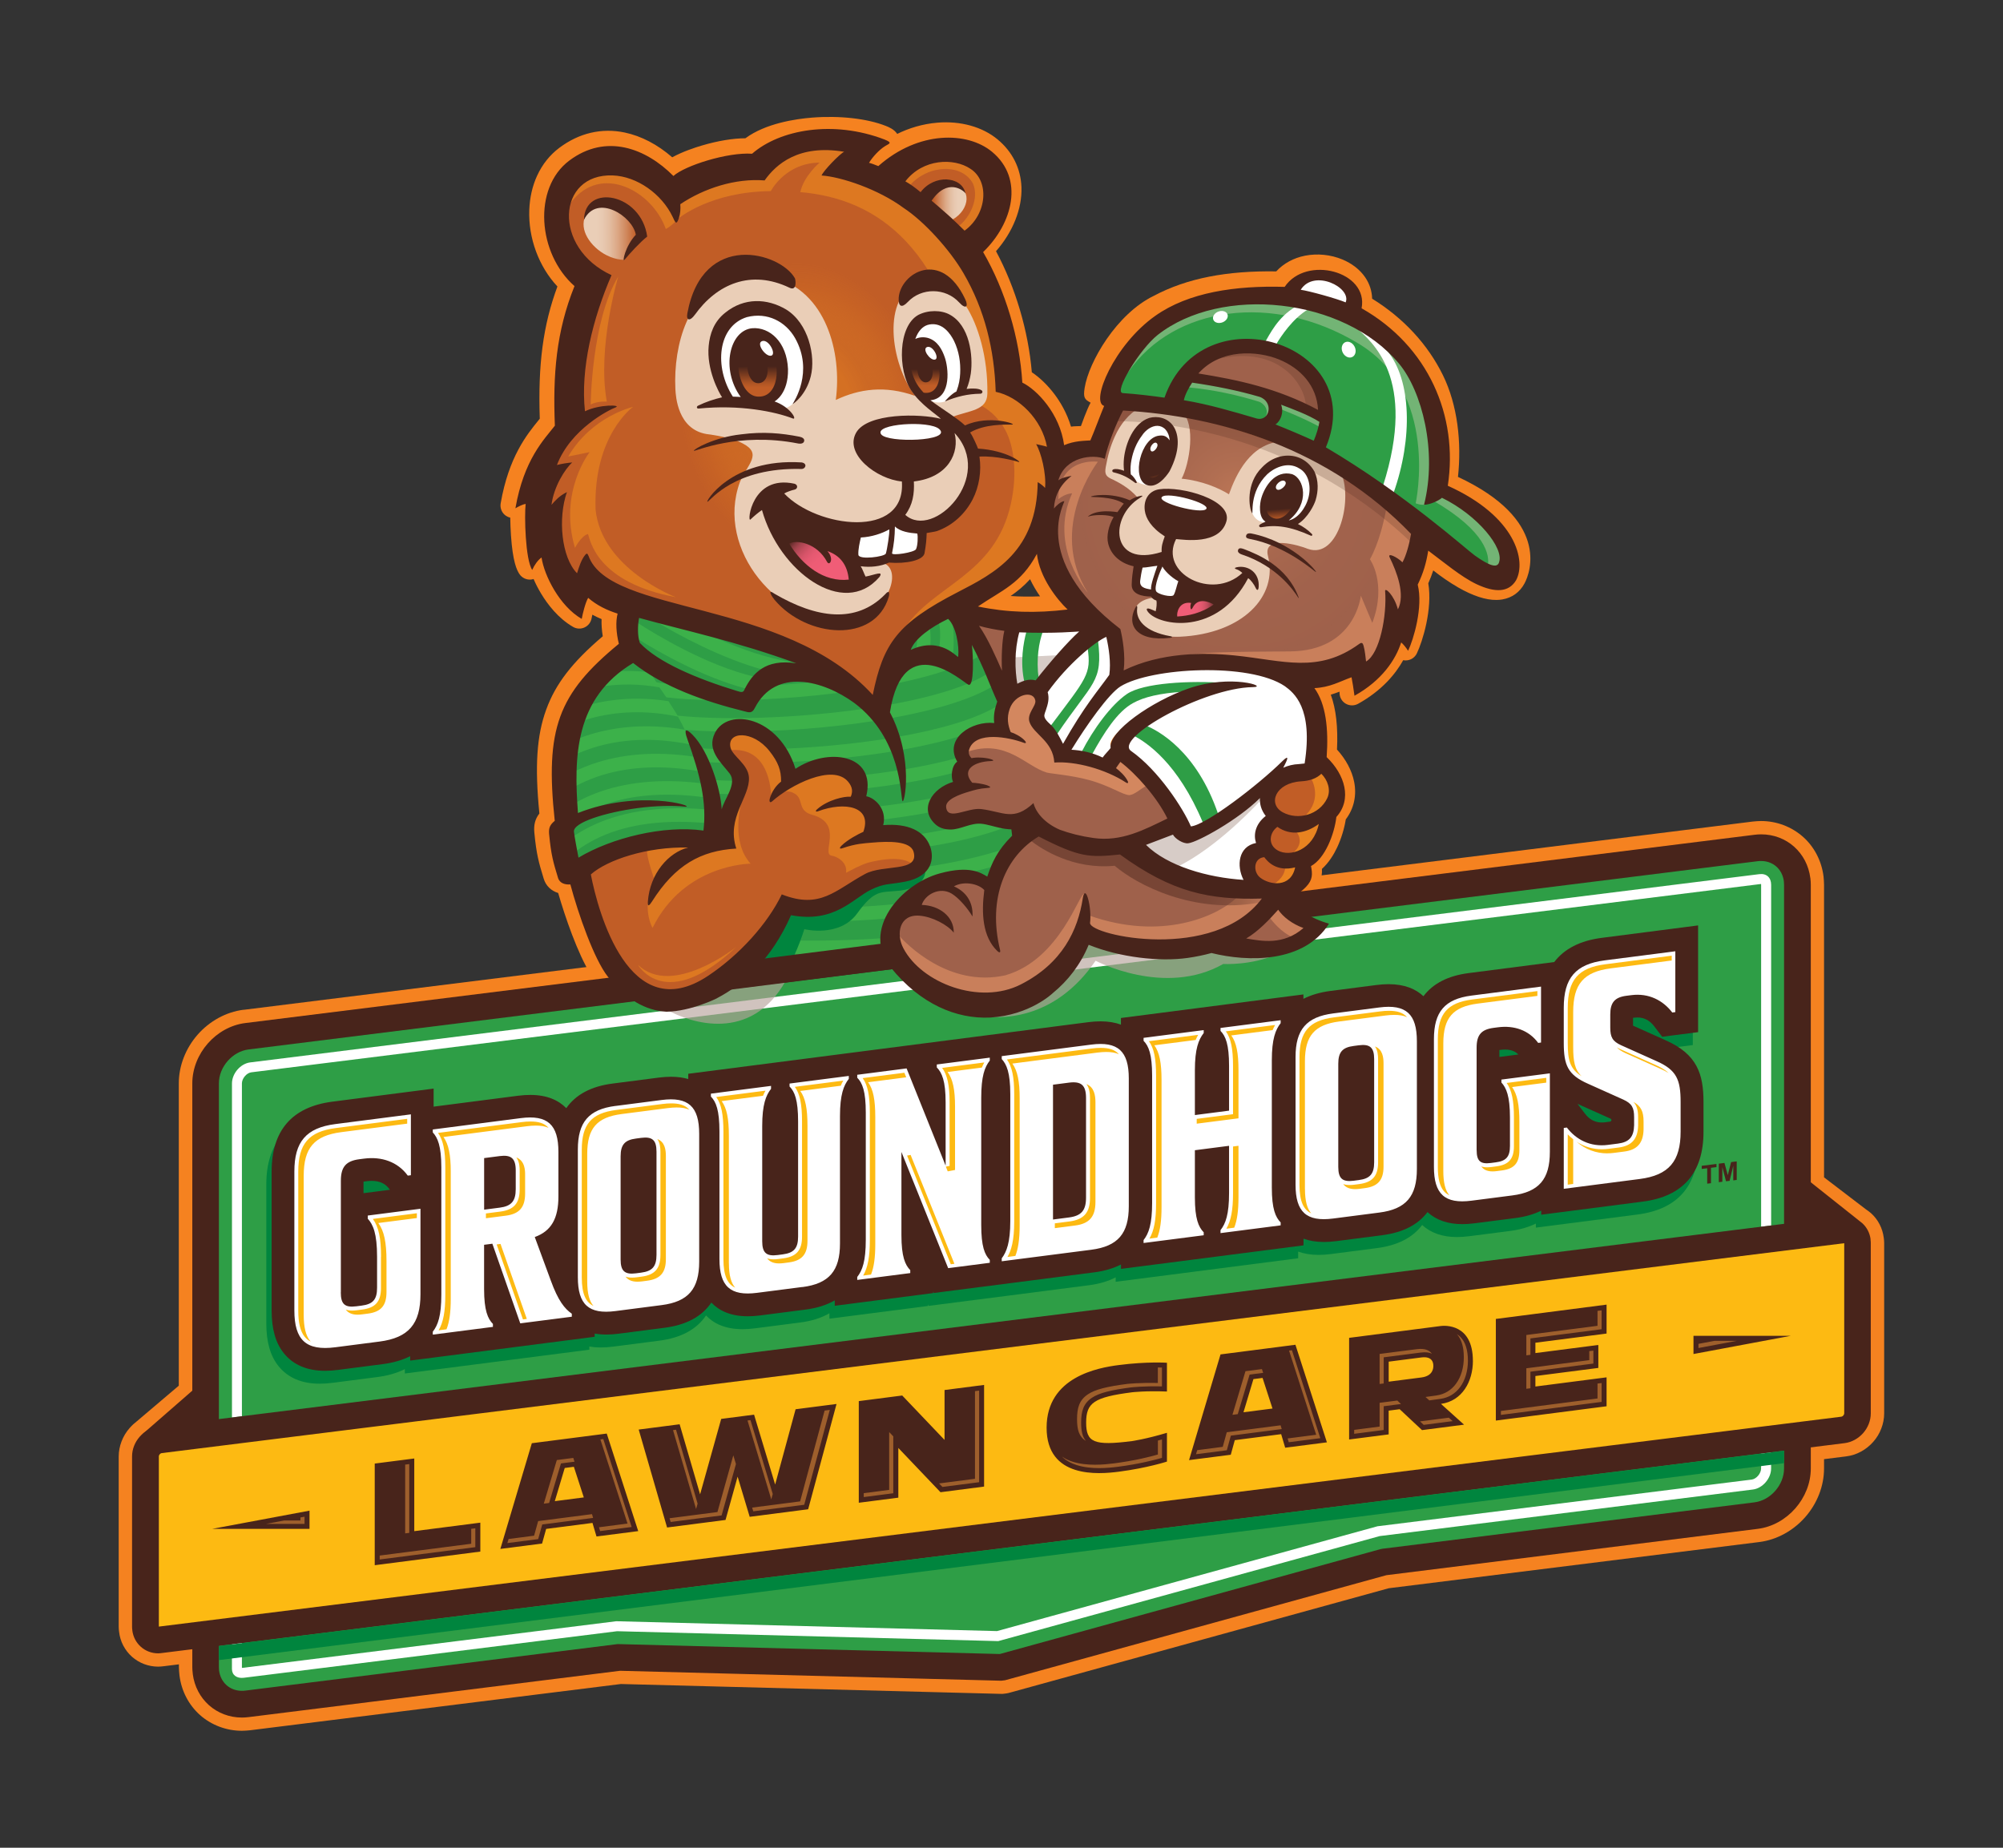 <?xml version="1.0" encoding="UTF-8"?><svg xmlns="http://www.w3.org/2000/svg" width="504" height="465.03" xmlns:xlink="http://www.w3.org/1999/xlink" viewBox="0 0 504 465.03"><rect x="0" y="0" width="504" height="465.03" fill="#333333" stroke="none"/><defs><style>.cls-1,.cls-2,.cls-3,.cls-4,.cls-5,.cls-6,.cls-7,.cls-8,.cls-9,.cls-10,.cls-11,.cls-12,.cls-13,.cls-14,.cls-15,.cls-16,.cls-17,.cls-18,.cls-19,.cls-20,.cls-21,.cls-22,.cls-23,.cls-24,.cls-25,.cls-26,.cls-27,.cls-28,.cls-29,.cls-30,.cls-31,.cls-32,.cls-33,.cls-34,.cls-35,.cls-36{stroke-width:0px;}.cls-1,.cls-7,.cls-8,.cls-11,.cls-15{fill-rule:evenodd;}.cls-1,.cls-32{fill:#fff;}.cls-37,.cls-3{opacity:.7;}.cls-2{fill:url(#linear-gradient);}.cls-3,.cls-28{fill:#e88320;}.cls-4{fill:url(#radial-gradient);opacity:.55;}.cls-5{fill:#73b475;}.cls-6{fill:url(#linear-gradient-6);}.cls-7,.cls-34{fill:#fdba12;}.cls-38{isolation:isolate;}.cls-8,.cls-17,.cls-33{fill:#48241b;}.cls-9{fill:#eaceb7;}.cls-10{fill:none;}.cls-11,.cls-31{fill:#2e9e46;}.cls-39,.cls-14{opacity:.8;}.cls-12{fill:url(#linear-gradient-5);opacity:.45;}.cls-13{fill:#c15d26;}.cls-14,.cls-35{fill:#d3875f;}.cls-15,.cls-19{fill:#00853e;}.cls-16{fill:url(#linear-gradient-2);}.cls-18{fill:#d7ccc7;}.cls-20{fill:#9f614b;}.cls-21{fill:url(#linear-gradient-7);}.cls-22{fill:url(#radial-gradient-2);}.cls-23{fill:url(#linear-gradient-3);}.cls-24{fill:url(#linear-gradient-9);}.cls-25{fill:#9e5f2c;}.cls-26{fill:#3cb14a;}.cls-27{fill:#b7a39c;mix-blend-mode:multiply;opacity:.65;}.cls-29{fill:url(#linear-gradient-8);}.cls-30{fill:#f58220;}.cls-33{opacity:.2;}.cls-36{fill:url(#linear-gradient-4);}</style><radialGradient id="radial-gradient" cx="538.68" cy="145.7" fx="538.68" fy="145.7" r="31.88" gradientTransform="translate(-351.27 -55.69) scale(1.23 1.24)" gradientUnits="userSpaceOnUse"><stop offset="0" stop-color="#d3875f"/><stop offset=".2" stop-color="#be7857"/><stop offset=".44" stop-color="#ad6b50"/><stop offset=".7" stop-color="#a2634c"/><stop offset="1" stop-color="#9f614b"/></radialGradient><radialGradient id="radial-gradient-2" cx="109.04" cy="30.48" fx="109.04" fy="30.48" r="51.27" gradientTransform="translate(96.44 77.43) rotate(-4.76) scale(.94 1.14) skewX(1.58)" gradientUnits="userSpaceOnUse"><stop offset=".25" stop-color="#e88320" stop-opacity=".5"/><stop offset=".36" stop-color="rgba(218,118,34,.67)" stop-opacity=".67"/><stop offset=".54" stop-color="rgba(200,99,36,.91)" stop-opacity=".91"/><stop offset=".64" stop-color="#c15d26"/></radialGradient><linearGradient id="linear-gradient" x1="200.72" y1="149.42" x2="213.42" y2="162.11" gradientTransform="translate(-1.86 -13.08) rotate(-.51)" gradientUnits="userSpaceOnUse"><stop offset="0" stop-color="#48241b"/><stop offset=".04" stop-color="#642d2a"/><stop offset=".09" stop-color="#893a3f"/><stop offset=".15" stop-color="#a94550"/><stop offset=".22" stop-color="#c34d5e"/><stop offset=".29" stop-color="#d75469"/><stop offset=".37" stop-color="#e55971"/><stop offset=".47" stop-color="#ed5c75"/><stop offset=".64" stop-color="#f05d77"/></linearGradient><linearGradient id="linear-gradient-2" x1="296.2" y1="168.99" x2="306.38" y2="168.99" gradientTransform="translate(-1.86 -13.08) rotate(-.51)" gradientUnits="userSpaceOnUse"><stop offset=".36" stop-color="#f05d77"/><stop offset=".52" stop-color="#ed5c75"/><stop offset=".62" stop-color="#e45970"/><stop offset=".7" stop-color="#d65468"/><stop offset=".78" stop-color="#c14d5d"/><stop offset=".84" stop-color="#a6444f"/><stop offset=".91" stop-color="#86393d"/><stop offset=".97" stop-color="#5f2c28"/><stop offset="1" stop-color="#48241b"/></linearGradient><linearGradient id="linear-gradient-3" x1="148.07" y1="72.72" x2="162.89" y2="72.72" gradientTransform="translate(-1.86 -13.08) rotate(-.51)" gradientUnits="userSpaceOnUse"><stop offset=".22" stop-color="#eaceb7"/><stop offset=".32" stop-color="#e8c9b1"/><stop offset=".44" stop-color="#e3bda1"/><stop offset=".57" stop-color="#dca886"/><stop offset=".71" stop-color="#d18b61"/><stop offset=".86" stop-color="#c46733"/><stop offset=".9" stop-color="#c15d26"/></linearGradient><linearGradient id="linear-gradient-4" x1="244.49" y1="66.17" x2="235.24" y2="66.17" xlink:href="#linear-gradient-3"/><linearGradient id="linear-gradient-5" x1="261.35" y1="222.09" x2="315.31" y2="247.25" gradientTransform="translate(-1.86 -13.08) rotate(-.51)" gradientUnits="userSpaceOnUse"><stop offset=".5" stop-color="#48241b"/><stop offset=".71" stop-color="#4a251c"/><stop offset=".8" stop-color="#512a20"/><stop offset=".86" stop-color="#5d3327"/><stop offset=".92" stop-color="#6f3f30"/><stop offset=".96" stop-color="#864f3d"/><stop offset="1" stop-color="#9f614b"/></linearGradient><linearGradient id="linear-gradient-6" x1="191.52" y1="100.18" x2="191.52" y2="114.62" gradientTransform="translate(-1.86 -13.08) rotate(-.51)" gradientUnits="userSpaceOnUse"><stop offset=".47" stop-color="#48241b"/><stop offset=".62" stop-color="#7c3c1f"/><stop offset=".76" stop-color="#ad5424"/><stop offset=".84" stop-color="#c15d26"/></linearGradient><linearGradient id="linear-gradient-7" x1="813.57" y1="993.73" x2="819.5" y2="1001.2" gradientTransform="translate(178.58 -1163.59) rotate(33.38) scale(1.02 1)" gradientUnits="userSpaceOnUse"><stop offset=".53" stop-color="#48241b"/><stop offset=".65" stop-color="#7c3c1f"/><stop offset=".77" stop-color="#ad5424"/><stop offset=".84" stop-color="#c15d26"/></linearGradient><linearGradient id="linear-gradient-8" x1="486.18" y1="928.78" x2="491.68" y2="935.71" gradientTransform="translate(299.47 -873.55) rotate(26.21) scale(.88 .96)" xlink:href="#linear-gradient-7"/><linearGradient id="linear-gradient-9" x1="233.65" y1="102.72" x2="233.65" y2="114.05" xlink:href="#linear-gradient-6"/></defs><g class="cls-38"><g id="Layer_2"><g id="logo"><rect class="cls-10" width="504" height="465.03"/><path class="cls-30" d="M61.32,254.14l379.73-47.38c.29-.04.64-.07,1.05-.09.42-.03.76-.04,1.03-.04,1.96,0,3.86.36,5.63,1.02,1.83.69,3.48,1.69,4.9,2.94,1.41,1.25,2.6,2.77,3.49,4.5.86,1.67,1.45,3.51,1.69,5.48.03.28.07.63.09,1.05.03.42.04.77.04,1.06v73.63l10.5,8.02c.17.11.38.25.61.43.27.2.5.38.68.54.89.79,1.63,1.74,2.19,2.83.54,1.04.9,2.19,1.05,3.41h0s.07.62.07.62c.02.26.03.47.03.64v42.92c0,1.31-.26,2.6-.73,3.82-.47,1.23-1.16,2.36-2.02,3.33-.87.99-1.92,1.83-3.08,2.46-1.14.62-2.4,1.04-3.72,1.2l-5.58.7v2.34c0,2.24-.44,4.44-1.24,6.5-.82,2.11-2.01,4.06-3.49,5.74-1.48,1.69-3.27,3.13-5.26,4.22-1.95,1.06-4.08,1.78-6.31,2.06l-93.24,11.63-95.65,26.36-.5.1-.97.12h-.47s-95.61-2.48-95.61-2.48l-93.29,11.64c-.29.04-.64.07-1.05.09-.41.03-.76.04-1.03.04-1.96,0-3.86-.36-5.63-1.02-1.83-.69-3.49-1.69-4.9-2.94-1.41-1.26-2.6-2.78-3.49-4.51-.86-1.66-1.44-3.51-1.68-5.48-.04-.31-.07-.67-.1-1.07-.03-.41-.04-.76-.04-1.03v-.67l-3.96.49h0s-.64.06-.64.06c-.26.02-.46.03-.62.03-1.22,0-2.41-.23-3.52-.64-1.14-.43-2.18-1.06-3.07-1.85h0c-.9-.8-1.64-1.76-2.2-2.83-.54-1.04-.9-2.19-1.04-3.42h0c-.04-.32-.06-.52-.07-.6-.02-.26-.03-.47-.03-.64v-42.92c0-1.31.26-2.6.73-3.82.47-1.23,1.16-2.36,2.02-3.33.15-.17.3-.33.43-.47.18-.18.33-.33.45-.44l.3-.26.21-.17h0s10.98-9.32,10.98-9.32v-76.08c0-2.24.44-4.44,1.24-6.5.82-2.11,2.01-4.06,3.49-5.75,1.48-1.69,3.27-3.13,5.26-4.22,1.95-1.06,4.08-1.78,6.31-2.06"/><path class="cls-11" d="M62.14,260.79l379.73-47.38c5.72-.71,10.4,3.46,10.4,9.27v146.89c0,5.81-4.68,11.15-10.4,11.87l-93.63,11.68-96.24,26.52-96.24-2.51-93.63,11.68c-5.72.71-10.4-3.46-10.4-9.27v-146.89c0-5.81,4.68-11.15,10.4-11.86"/><path class="cls-17" d="M455.52,220.98c-.4-3.19-1.89-5.93-4.08-7.89-2.2-1.96-5.1-3.11-8.3-3.11-.54,0-1.1.04-1.67.11l-379.73,47.38c-3.7.46-7.05,2.4-9.46,5.15-2.4,2.74-3.89,6.31-3.89,10.05v77.32l-12.59,10.98,12.59.95v57.64c0,.51.04,1.08.12,1.7h-.01c.4,3.19,1.89,5.94,4.08,7.89,2.21,1.96,5.1,3.11,8.3,3.11.54,0,1.1-.04,1.67-.11l93.46-11.66,95.92,2.5.97-.12,95.95-26.44,93.43-11.66c3.7-.46,7.05-2.4,9.46-5.15,2.4-2.74,3.9-6.31,3.9-10.05v-146.89c0-.57-.04-1.14-.11-1.7Z"/><path class="cls-31" d="M448.91,369.57c0,2.08-.85,4.08-2.22,5.64-1.36,1.55-3.22,2.64-5.24,2.89l-93.63,11.68-.48.1-95.76,26.39-95.74-2.49h-.49s-93.63,11.7-93.63,11.7c-.29.04-.57.05-.86.05-1.51,0-2.85-.52-3.85-1.41-1.01-.9-1.69-2.18-1.88-3.69h-.01c-.03-.23-.04-.52-.04-.89v-146.89c0-2.08.85-4.08,2.22-5.64,1.36-1.55,3.22-2.64,5.24-2.89l379.73-47.38c.29-.04.57-.05.86-.05,1.51,0,2.85.52,3.85,1.41,1.01.89,1.69,2.18,1.88,3.69.03.28.05.58.05.89v146.89Z"/><path class="cls-1" d="M60.87,356.43v-83.77c0-1.21,1.15-2.64,2.38-2.79l379.73-47.38c.19-.02.16-.01.16.2v86.05l2.52-.31v-85.74c0-1.82-1.15-2.92-2.98-2.69l-379.73,47.38c-2.47.31-4.58,2.82-4.58,5.29v84.08s2.51-.31,2.51-.31Z"/><path class="cls-1" d="M443.13,365.83v3.74c0,1.21-1.14,2.64-2.37,2.8l-94.15,11.75-95.74,26.38-95.81-2.48-94.03,11.73c-.05,0-.11.01-.16.01v-12.99s-2.51.31-2.51.31v12.94c0,1.57,1.25,2.44,2.97,2.23l93.95-11.72,95.9,2.49,95.98-26.43,93.91-11.72c2.47-.31,4.58-2.82,4.58-5.29v-4.06l-2.52.31Z"/><path class="cls-27" d="M183.89,248.59l-.09.06c-1.15.78-2.36,1.5-3.57,2.14l-4.87,2.09c-.67.23-1.34.43-1.99.61-1.63.44-3.23.67-4.78.67-.26,0-.52,0-.78-.02,5.9,3.33,21.14,8.4,29.89-7.3l-13.79,1.75Z"/><path class="cls-27" d="M315.29,240.66c-4.25,0-7.97-.7-10.35-1.3l-.12-.03-.12.03c-1.86.52-3.85.93-5.91,1.22-1.56.22-3.3.34-5.15.34-6.51,0-13.84-1.39-19.59-3.72l-.43-.17-.18.43c-1.97,4.78-5.02,8.96-8.84,12.08h-.02s-.01.03-.01.03c-.06.05-5.77,5.48-15.47,6.03-.39.02-.79.03-1.18.03-1.04,0-2.08-.06-3.11-.19,6.77,1.31,20.39,1.56,30.87-13.65,0,0,17.38,9.2,32.11.82,0,0,7.13.41,13.53-2.47-2.1.4-4.17.53-6.04.53Z"/><path class="cls-7" d="M40.26,362.38l423.48-52.84c2.01-.25,3.65,1.21,3.65,3.25v42.92c0,2.04-1.64,3.91-3.65,4.16l-423.48,52.84c-2.01.25-3.65-1.21-3.65-3.25v-42.92c0-2.04,1.64-3.91,3.65-4.16"/><path class="cls-17" d="M470.68,311.93h.01c-.21-1.66-.99-3.1-2.15-4.13-.17-.15-.34-.28-.52-.41l-12.41-9.86-3.38,10.06-412.4,51.46c-1.84.23-3.5,1.19-4.69,2.54-1.18,1.35-1.91,3.1-1.91,4.95v42.92c0,.23.02.52.07.86h-.01c.21,1.67.99,3.1,2.15,4.13,1.16,1.04,2.69,1.65,4.36,1.65.21,0,.49-.02.85-.07h0s423.48-52.83,423.48-52.83c1.84-.23,3.5-1.19,4.69-2.54,1.18-1.34,1.91-3.11,1.91-4.95v-42.92c0-.23-.02-.52-.07-.86ZM464.04,355.71c0,.19-.09.39-.23.55-.14.15-.31.26-.47.28l-423.37,52.83v-42.83c0-.19.09-.39.23-.55.14-.16.31-.26.47-.28l423.38-52.83v42.83Z"/><path class="cls-17" d="M77.88,380.19l-24.47,4.58h24.47v-4.58ZM104.24,385.35l16.62-2.14v7.28l-26.57,3.43v-25.58l9.95-1.28v18.3ZM137.42,384.8l-1.02,3.67-10.5,1.35,7.92-26.6,18.85-2.43,7.92,24.55-10.5,1.35-1.01-3.41-11.67,1.51ZM144.4,369.15l-2.3.3-2.5,8.35,7.3-.94-2.5-7.7ZM195.04,373.63l5.15-18.96,10.3-1.33-7.14,26.5-14.71,1.9-3.04-10.11-3.04,10.9-14.71,1.9-7.14-24.65,10.3-1.33,5.15,17.63,5.31-18.98,8.27-1.07,5.31,17.61ZM237.67,349.83l9.95-1.28v25.58l-10.97,1.42-10.61-11.14v12.51l-9.95,1.28v-25.58l10.93-1.41,10.65,11.18v-12.55ZM281.49,343.55c7.18-.93,12.14-.58,12.14-.58v7.24c-5.35-.22-8.78.19-8.78.19-9.64,1.24-11.55,2.67-11.55,7.63s1.91,5.89,11.55,4.65c0,0,3.43-.48,8.78-2.08v7.24s-4.96,1.62-12.14,2.55c-5.11.66-18.14,1.75-18.14-11.08s13.03-15.1,18.14-15.76ZM310.7,362.45l-1.01,3.67-10.5,1.35,7.92-26.6,18.85-2.43,7.92,24.56-10.5,1.35-1.01-3.41-11.67,1.51ZM317.69,346.79l-2.3.29-2.5,8.35,7.3-.94-2.5-7.7ZM370.62,342.48c0,5.19-2.69,10.11-8.04,10.84l5.81,5.23-10.58,1.37-5.62-5.26-2.77.36v5.98l-9.95,1.28v-25.58l23.06-2.98c.9-.12,8.08-.69,8.08,8.76ZM357.66,346.67c3-.39,3-2.47,3-2.91s0-2.52-3-2.13l-8.23,1.06v5.04l8.23-1.06ZM404.25,346.64v7.28l-27.86,3.6v-25.58l27.86-3.6v7.28l-17.91,2.31v2.6l15.84-2.04v5.78l-15.84,2.04v2.64l17.91-2.31ZM426.12,340.77l24.47-4.58h-24.47v4.58Z"/><path class="cls-25" d="M76.63,381.71l-1.03.19v.76h-4.07l-4.57.86h9.67v-1.81ZM102.98,385.78v-17.31l-1.03.13v17.31l1.03-.13ZM119.6,384.63l-1.03.13v3.76l-23.03,2.97v.99l24.06-3.1v-4.75ZM150.72,384.38l.28.95,7.94-1.03-7.14-22.13-.73.09,6.83,21.18-7.19.93ZM135.42,387.34l1.02-3.67,12.8-1.65-.28-.95-13.55,1.75-1.02,3.67-6.42.83-.31,1.03,7.75-1ZM141.95,368.2l2.61-.33-.31-.95-3.33.43-.81.1-3.28,10.98,1.34-.17,2.98-9.95.81-.11ZM189.25,379.41l.29.95,12.82-1.65,6.44-23.88-1.31.17-6.16,22.86-12.07,1.56ZM168.47,382.09l.28.95,12.82-1.65,3.61-12.93-.66-2.19-3.99,14.27-12.06,1.56ZM175.53,378.41l-5.43-18.59-.75.1,5.8,19.86.38-1.37ZM194.44,375.99l-5.6-18.59-.75.1,5.98,19.85.37-1.35ZM217.34,375.78v.99l7.43-.96v-14.32l-1.03-1.08v14.55l-6.4.83ZM246.36,349.98l-1.03.13v22.06l-9.04,1.17.84.88,9.24-1.19v-23.05ZM267.2,366.57c1.04,1.03,2.32,1.7,3.69,2.14,3.65,1.17,8,.75,10.45.43,5.3-.68,9.34-1.75,11.04-2.23v-4.64l-1.03.28v3.51c-1.69.49-5.73,1.55-11.04,2.23-2.45.31-6.8.74-10.45-.43-.95-.3-1.85-.72-2.66-1.29ZM292.37,344.17c-.29,0-.64-.01-1.03-.01v3.9c-4.68-.11-7.63.23-7.64.23h-.04c-5.02.65-8.07,1.37-9.93,2.63-2.12,1.42-2.72,3.33-2.72,6.25,0,2.69.51,4.44,2.23,5.46-.9-1.05-1.2-2.55-1.2-4.6,0-2.92.6-4.83,2.72-6.25,1.86-1.25,4.91-1.97,9.93-2.62h.04s2.95-.35,7.64-.24v-4.74ZM324,362.02l.28.95,7.94-1.02-7.14-22.13-.73.09,6.83,21.18-7.19.93ZM308.7,364.98l1.01-3.67,12.8-1.65-.28-.95-13.55,1.75-1.01,3.67-6.42.83-.31,1.03,7.76-1ZM315.23,345.84l2.61-.33-.31-.95-3.33.43-.81.1-3.28,10.98,1.34-.17,2.98-9.95.81-.1ZM340.74,359.86v.99l7.43-.96v-5.98l4.35-.56-.93-.87-4.45.57v5.98l-6.4.83ZM364.49,356.8h0s-.11.02-.11.02h-.04s-1.39.18-1.39.18l-5.64.73.93.87,7.28-.94-.96-.87h-.07ZM367.37,349.14c1.32-1.78,1.99-4.18,1.99-6.66,0-.7-.04-1.31-.11-1.84-.33-2.61-1.39-4.03-2.56-4.8l-.11-.07c.77.85,1.4,2.11,1.64,4.01.07.53.11,1.15.11,1.84,0,2.48-.66,4.88-1.99,6.66-1.14,1.54-2.8,2.64-4.96,2.93l-2.69.37.97.87.06-.02,1.1-.15,1.59-.22c2.16-.29,3.82-1.39,4.96-2.93ZM348.17,348.17v-6.57l9.34-1.2c1.25-.16,2.14-.02,2.78.29-.57-.8-1.67-1.42-3.81-1.14l-9.34,1.2v7.56l1.03-.13ZM385.09,340.97v-4.13l17.91-2.31v-4.75l-1.03.13v3.76l-17.91,2.31v5.12l1.03-.13ZM385.09,349.39v-4.17l15.84-2.05v-3.26l-1.03.13v2.27l-15.84,2.05v5.16l1.03-.13ZM403,352.82v-4.75l-1.03.13v3.76l-24.31,3.14v.99l25.35-3.27ZM427.37,339.26l9.67-1.81h-5.6l-4.07.76v1.05Z"/><path class="cls-34" d="M102.69,293.51c.26.23.52.47.76.72v-.19c-.25-.19-.5-.37-.76-.54"/><path class="cls-34" d="M387.29,260.27c.19.17.38.33.56.51v-.14c-.18-.13-.37-.26-.56-.38"/><path class="cls-30" d="M366.86,120.03c.93-8.63-.07-18.03-3.79-25.61-3.82-7.78-9.96-14.4-17.81-19.25-.05-1.92-.64-3.75-1.75-5.38-1.32-1.93-3.31-3.48-5.76-4.5-2.94-1.21-6.27-1.55-9.37-.94-2.89.57-5.41,1.95-7.25,3.95-12.32-.19-22.4,1.68-30.82,6.16-9.32,4.52-16.35,16.58-17.39,23.17-.39,2.47-.01,2.89,1.5,3.71-.99,1.78-2.33,5.63-2.43,5.89-.62.05-1.75.01-2.5.15-1.04-3.49-2.73-6.26-4.13-8.13-1.72-2.29-3.74-4.24-5.73-5.56-.88-10.4-4.1-21.3-9.01-30.47,4.24-4.84,6.6-10.72,6.4-16.12-.18-4.74-2.26-8.9-6.01-12.02-3.79-3.15-9.29-4.69-15.1-4.21-3.86.32-7.26,1.41-10.15,2.83-.77-1.17-2.14-1.72-2.84-2-4.69-1.86-11.64-2.65-18.57-2.1-4.19.33-11.71,1.45-16.79,5.2-3.05,0-6.96.64-10.97,1.83-1.57.46-4.83,1.52-7.44,2.96-3.7-3.22-7.78-5.35-11.92-6.23-5.8-1.23-11.51.1-16.5,3.85-2.39,1.8-4.26,4.15-5.57,6.99-1.2,2.6-1.86,5.5-1.98,8.62-.27,7.11,2.41,14.3,7.08,19.28-3.6,9.71-4.91,19.6-4.44,33.28-.08.1-.17.2-.25.31-3,3.69-7.55,9.27-9.59,20.99-.21,1.22.31,2.45,1.34,3.14.33.22.69.38,1.07.46.02,1.43.08,2.99.18,4.48.45,6.56,1.44,8.69,2.14,9.73.64.94,1.74,1.47,2.87,1.37.23-.02.46-.07.68-.14.54,1.25,1.19,2.51,1.93,3.73,1.57,2.6,4.24,6.15,8.02,8.33.89.51,1.96.56,2.89.12.93-.43,1.58-1.29,1.76-2.29.05-.29.11-.6.19-.91.73.4,1.5.77,2.32,1.11-.05,1.34.05,2.8.3,4.32-7.71,6.56-11.88,11.99-14.23,18.45-2.39,6.55-2.9,14.21-1.72,26.16-1.05,1.33-1.45,2.85-1.27,4.75.53,5.62,1.16,7.68,2.29,11.42l.07.23c.54,1.79,1.86,3.05,3.64,3.6,1.7,5.88,4.87,15.2,8.2,20.53,20.85-2.63,137.46-17.32,183.35-23.06.56-1.23.69-2.41.63-3.53,1.77-1.59,3.02-3.7,3.82-5.39,1.03-2.2,1.81-4.73,2.18-7.08,2.05-2.69,2.79-6.02,2.1-9.48-.57-2.82-2.08-5.64-4.31-8.09.27-5.63-.24-10.2-1.56-13.81.77-.23,1.49-.49,2.19-.76,0,.11.01.2.01.28-.01,1.12.57,2.16,1.53,2.73.96.57,2.15.59,3.13.05,6.01-3.34,9.43-7.52,11.36-10.98.21.04.44.06.66.06,1.18-.02,2.26-.7,2.77-1.77,1.43-2.95,3.98-11.2,2.88-17.64.49-1.1.9-2.15,1.25-3.24,1.88,1.48,4.04,3,6.32,4.31,3.67,2.1,6.89,3.15,9.6,3.12.51,0,1-.05,1.47-.13,2.45-.42,4.38-1.81,5.58-4.04,1.56-2.89,6.25-16.06-16.75-26.8ZM254.29,150c1.7-1.17,3.34-2.5,4.9-4.23.72,1.53,1.59,2.98,2.51,4.31-2.53.11-4.99.09-7.41-.08Z"/><path class="cls-31" d="M233.98,162.73c3.28-.03,5.44,1.73,6.36,2.48.38.31.53.43.73.43.19,0,.35-.14.38-.34h0c.27-2.74-.52-7.79-2.65-9.8l-.17-.16-.21.1c-2.44,1.17-8.26,4.3-9.58,8l-.28.77.74-.34c1.61-.75,3.18-1.13,4.68-1.14Z"/><path class="cls-31" d="M160.7,161.99l.05.05c5.06,5.43,16.17,9.62,24.59,12.19h.03c.51.16.88.28,1.21.27h0c.69,0,.98-.54,1.15-1.02,1.64-3.15,4.08-6.37,9.71-6.42.91,0,1.89.07,2.92.23l.17-.66c-11.14-4.06-21.08-6.62-29.86-8.87-3.4-.87-6.61-1.7-9.77-2.57l-.35-.1-.07.36c-.39,1.9-.44,4.74.21,6.49l.02.06Z"/><path class="cls-31" d="M176.96,209.35l.35.05.04-.35c.41-3.52.25-6.95-.48-10.81-.65-3.44-1.76-7.27-3.61-12.41-.37-1.04-.42-1.48-.41-1.64.14.06.46.26,1.1.89,1.88,1.88,3.7,5.07,5.12,9,1.21,3.34,2.05,7.03,2.19,9.62l.68.06c.18-.76.62-1.66,1.09-2.62,1.1-2.23,2.34-4.77.81-6.72-.34-.43-.7-.86-1.08-1.3-2.11-2.49-4.28-5.07-2.57-8.5,1.04-2.08,3.18-3.29,5.87-3.31,6.81-.06,11.91,6.32,13.76,12.28l.14.44.38-.26c2.74-1.85,6.13-2.92,9.31-2.95,3.1-.03,5.59.93,7,2.71,1.33,1.67,1.66,3.95.97,6.79l-.09.36.36.06c.95.15,2.33.95,3.27,2.37.61.93,1.23,2.46.73,4.47l-.12.46.48-.04c.57-.05,1.14-.07,1.68-.08,2.57-.02,4.72.43,6.39,1.34,1.61.88,2.74,2.17,3.36,3.83.31.83.9,2.97-.24,5.01-.97,1.73-2.91,2.89-5.77,3.45-1.2.23-2.16.35-3.01.46-1.94.24-3.33.42-5.82,1.66-1.08.54-2.16,1.3-3.3,2.09-3.07,2.15-6.55,4.58-12.14,4.63-1.37.01-2.82-.12-4.32-.41l-.27-.05-.11.25c-2.27,5.16-5.18,9.63-8.65,13.29-1.21,1.27-2.49,2.45-3.83,3.52l37.5-4.67c-1.95-2.91-2.4-6.19-1.31-9.57,1.8-5.58,7.75-10.91,14.15-12.65,2.14-.59,4.08-.89,5.74-.9,3.07-.03,4.66.92,5.71,1.55.08.05.15.09.22.13l.36.21.14-.4c1.13-3.34,2.38-6.4,6.18-10.16l.12-.11-.02-.16c-.05-.56-.12-1.1-.19-1.6l-.04-.29h-.29c-1.7-.06-3.18-.44-4.37-.75-.26-.07-.49-.13-.71-.18h-.02c-.86-.21-1.68-.41-2.4-.47-.22-.02-.44-.03-.67-.03-1.32.01-2.54.4-3.73.77-1.14.36-2.22.69-3.34.71h-.06c-1.46.01-2.65-.38-3.54-1.18-1.51-1.35-2.1-2.96-1.73-4.65.53-2.36,2.94-4.57,6-5.49l.42-.13-.23-.38c-.46-.76-.48-3.62.94-4.63l.26-.18-.16-.27c-1.04-1.8-1.11-3.59-.2-5.18,1.33-2.33,4.72-4.05,8.07-4.08.38,0,.75.02,1.11.06l.43.05-.06-.43c-.26-1.99.2-3.7.74-5.25l.04-.13-.06-.12c-.7-1.55-1.28-2.97-1.91-4.48-1.19-2.89-2.43-5.89-4.49-9.81l-.64.21c.16,1.18.31,3.59.26,5.72-.06,3.07-.48,3.88-.63,3.94,0,0-.02,0-.04-.01-.14-.07-.49-.32-.89-.61-1.99-1.45-6.14-4.46-10.23-4.42-4.76.04-7.82,4.17-9.09,12.26l-.02.11.05.1c2.94,5.59,3.77,11.06,3.96,14.67.15,2.97-.11,5.21-.35,6.38-.01-.11-.03-.22-.04-.34-.24-2.09-.67-5.98-2.34-10.38-2.05-5.41-5.31-9.83-9.69-13.13-4.79-3.49-10.14-5.47-14.68-5.43-4.84.04-8.6,2.39-10.86,6.79-.41.83-.76.9-1.06.91-.28,0-.62-.09-1.02-.19-.1-.03-.2-.05-.31-.08-12.39-3.09-21.2-6.92-27.73-12.06l-.19-.15-.2.12c-6.76,4.06-11.02,9.66-13.01,17.11-1.78,6.65-1.55,14.01-1.03,20.96l.03.46.43-.17c6.46-2.56,12.58-3.14,16.57-3.17,3.79-.03,6.78.39,8.57.78-.83-.04-1.74-.06-2.71-.05-2.48.02-5.19.22-7.62.55-6.7.91-16.56,3.34-16.28,6.29.07.9.58,3.6.95,5.57.07.37.13.71.19,1.01l.09.48.42-.25c7.07-4.24,17.24-7.03,25.91-7.11,1.87-.02,3.66.09,5.32.33Z"/><path class="cls-20" d="M282.39,168.7c.54-4.23-.52-9.01-.81-10.19-8.73-6.73-13.88-13.76-15.31-20.9-1.11-5.51.39-9.49.97-10.95-.71.37-1.55,1.2-1.78,1.53l-.59.86-.04-1.04c-.09-2.49,1.15-5.82,3.38-7.5-.62.13-1.32.33-1.72.65l-.85.69.31-1.05c1.32-4.5,5.48-6.14,8.93-6.17,1.04,0,2.03.13,2.83.39.82-3.63,2.96-8.91,4.55-11.86l.1-.19h.22c12.89.73,26.11,3.69,38.24,8.57,6.55,2.64,12.72,5.82,18.35,9.45,6.01,3.88,11.42,8.3,16.1,13.15l.12.12-.03.17c-.37,2.21-1.16,5.43-2.2,7.24l-.22.39-.32-.31c-.91-.89-2.16-1.58-2.68-1.68,0,.02.02.04.03.06,2.88,5.9,3.58,10.4,2.08,13.39l-.39.78-.24-.83c-.17-.58-1.27-2.15-2.19-3.26-.13-.15-.23-.26-.3-.33.02.13.05.32.12.59,1.29,5.17-1.59,14.32-5.14,16.32l-.45.25-.06-.51c-.01-.12-.03-.25-.04-.39-.1-.95-.26-2.37-.57-3.49-.12-.42-.21-.47-.21-.47-.03,0-.13.02-.38.19-4.52,3.27-8.97,4.76-14.46,4.8-3.33.03-6.78-.46-10.43-.99-2.13-.3-4.33-.62-6.67-.86-2.79-.29-5.52-.42-8.1-.4-7.56.07-14.18,1.46-19.66,4.14l-.57.28.08-.63Z"/><ellipse class="cls-4" cx="311.09" cy="125.75" rx="39.21" ry="39.68" transform="translate(-1.13 2.84) rotate(-.52)"/><path class="cls-31" d="M376.13,142.67c-1.06,0-2.73-.82-5.25-2.61-.4-.29-1.25-.99-2.54-2.06-5.59-4.66-18.69-15.56-34.89-25.13l-.26-.15.11-.28c3.42-8.22,1.32-14.14-1.05-17.66-1.9-2.82-4.69-5.16-8.07-6.79-3.31-1.59-7.03-2.41-10.74-2.38-4.35.04-8.44,1.25-11.83,3.52-3.82,2.55-6.6,6.27-8.27,11.06l-.09.27-.28-.04c-4.08-.57-7.51-.95-10.48-1.14-.38-.03-.65-.25-.76-.61-.45-1.52,2.14-5.72,2.94-6.97,2.1-3.26,4.55-6.19,6.41-7.65,6.27-4.93,15.1-7.69,24.87-7.78,6.92-.06,13.89,1.23,20.15,3.72,6.62,2.64,12.22,6.56,16.2,11.35,2.96,3.55,5.38,9.18,6.64,15.44.96,4.75,1.7,12.01-.15,19.81,1.78-.4,3.11-.83,3.79-1.52l.17-.18.22.11c4.23,2.07,8.31,5.18,11.18,8.54,2.82,3.29,4.04,6.25,3.35,8.11-.21.68-.7,1.04-1.4,1.05h0Z"/><path class="cls-5" d="M358.96,106.76c-1.26-6.26-3.68-11.88-6.64-15.44-3.98-4.79-9.59-8.71-16.2-11.35-6.26-2.5-13.23-3.78-20.15-3.72-9.77.09-18.61,2.85-24.87,7.78-1.86,1.46-4.31,4.39-6.41,7.65-.3.47-.85,1.34-1.39,2.33.21-.13.43-.28.65-.44,11.47-16.57,36.48-19.95,57.58-7.28,20.87,12.22,14.69,40.37,14.69,40.37,0,0,1.17.55,2.58.34.6-3.15.99-6.22,1.06-9.3.09-4.18-.33-8.21-.88-10.94Z"/><path class="cls-5" d="M374.39,142.2c.71.32,1.28.47,1.74.47h0c.7,0,1.18-.37,1.4-1.05.69-1.86-.53-4.82-3.35-8.11-2.87-3.36-6.95-6.47-11.18-8.54l-.22-.11-.17.18c-.41.42-1.05.74-1.88,1.02,13.3,7.75,14.05,13.76,13.67,16.14Z"/><path class="cls-18" d="M255.65,172.14c-.37-2.06-1.05-7.47.49-13.09l.07-.26h.27c2.33.11,4.68.15,6.99.13,3.91-.03,6.62-.23,7.64-.3.26-.02.37-.03.42-.03.04,0,.09,0,.15.03l.51.21-.41.36c-2.51,2.2-7.2,7.47-10.9,12.24l-.14.18-.22-.05c-.39-.1-.78-.14-1.17-.14-.96,0-1.94.31-3.2.97l-.42.22-.08-.46Z"/><path class="cls-32" d="M266.29,164.89c2.13-2.42,4.13-4.51,5.48-5.7l.41-.36-.51-.21c-.06-.02-.11-.03-.15-.03-.05,0-.16,0-.42.03-1.02.07-3.73.26-7.64.3-2.31.02-4.66-.02-6.99-.11h-.27s-.07.25-.07.25c-.61,2.22-.87,4.4-.94,6.36,2.7-.11,7.78-.32,11.09-.53Z"/><path class="cls-32" d="M299.34,208.11c-1.77-4.17-7.97-13.98-14.97-18.86h-.01c-.62-.48-.8-1.14-.55-1.93.75-2.27,5.54-5.84,12.2-9.09,7.09-3.45,14.26-5.56,19.2-5.64h.04c.07,0,.13,0,.19,0-.94-.32-3.11-.75-6.18-.72-2.36.02-6.01.33-9.98,1.71-3.9,1.35-8.61,3.74-12.61,6.41-4.09,2.73-6.78,5.32-7.18,6.95-.12.46-.04.83.22,1.11l.2.21-.18.23c-.34.44-.65.78-.95,1.11-.35.39-.68.76-1.06,1.27l-.17.23-.26-.12c-2.89-1.41-5.79-1.83-7.71-1.93l-.58-.03.3-.49c4.08-6.64,9.51-14.18,12.45-16.05,3.97-2.44,12.33-4.06,21.32-4.14,9-.08,16.44,1.41,20.4,4.08h.01c2.21,1.63,7.38,5.44,5.12,19.79l-.04.26-.26.03c-.15.01-.3.03-.45.04-.33.03-.67.06-1,.1h-.01s-.01,0-.01,0c-1.29.05-2.57.35-3.79.89l-.92.41.55-1.01c.43-.8.66-1.3.78-1.61-.15.12-.34.3-.61.56-6.21,6.12-19.32,16.12-23.15,16.43l-.25.02-.1-.23Z"/><path class="cls-13" d="M219.32,175.1c-5.32-5.83-12.34-10.51-21.44-14.33-7.95-3.33-16.39-5.54-23.85-7.49-6.38-1.67-12.41-3.25-17.03-5.24-5.17-2.24-8.12-4.81-9.29-8.08-.04-.1-.07-.17-.09-.22-.03.03-.07.08-.13.15-1.28,1.58-1.77,3.28-1.96,4.43l-.11.67-.47-.48c-1.9-1.92-3.24-5.52-3.69-9.89-.42-4.04.04-7.85,1.21-10.3-1.59.85-2.52,1.9-3.27,2.75l-.18.2-.69.77.09-1.03c.47-5.39,3.57-8.94,4.88-10.21,0,0,0,0,.01-.01-.87.06-2.36.16-3.02.53l-.82.46.34-.88c3.14-8.25,11.48-13.17,14.43-14.48-.15,0-.33-.01-.54,0-1.64.01-4.3.39-6.37,1.4l-.44.21-.05-.48c-1.05-9.66,1.28-21.77,6.57-34.13-3.86-1.85-6.87-4.6-8.71-7.96-1.72-3.13-2.3-6.56-1.63-9.66.5-2.31,1.66-4.27,3.36-5.66,1.83-1.5,4.26-2.31,7.03-2.33.23,0,.46,0,.69,0,3.01.11,6.22,1.24,9.02,3.2,2.76,1.93,5.04,4.58,6.41,7.47.05.1.09.2.14.29.14.3.31.66.42.82.07-.1.18-.33.34-.8.33-.98.45-2.12.35-3.39v-.2s.15-.11.15-.11c5.71-3.83,12.63-6.06,19-6.12.75,0,1.5.02,2.24.07,1.47-2.04,3.31-3.7,5.48-4.95,2.88-1.66,6.24-2.52,10-2.55,1.65-.01,3.4.13,5.19.43v.67c-.61.18-4.41,3.83-5.56,5.15,3.79.17,14.38,3.91,20.19,8.21,5.13,3.35,11.66,10.46,15.2,16.54,5.09,8.74,7.76,18.49,8.16,29.77,2.86.65,5.71,2.35,8.07,4.81,2.51,2.62,4.22,5.9,4.83,9.23l.13.72-.63-.35c-.17-.07-1.21-.32-1.93-.48,1.21,2.51,2.26,7.28,1.94,10.57l-.08.84-.53-.66c-.2-.24-.76-.73-1.26-1.07-.2,7.57-2.39,13.52-6.71,18.19-3.88,4.2-9,6.84-13.51,9.16-7.97,4.1-12.43,7.29-15.41,10.99-3.21,3.99-4.63,8.58-5.88,14.68l-.13.66-.45-.5Z"/><path class="cls-22" d="M249.86,99.55c-3.41-32.12-27.61-56.38-54.06-54.18-26.45,2.2-45.13,30.03-41.73,62.15,3.41,32.12,27.61,56.38,54.06,54.18,26.45-2.2,45.13-30.03,41.73-62.15Z"/><path class="cls-3" d="M263.2,123.65l.08-.84c.32-3.29-.73-8.06-1.94-10.57.72.16,1.76.41,1.93.48l.63.35-.13-.72c-.61-3.34-2.33-6.61-4.83-9.23-2.35-2.46-5.21-4.16-8.07-4.81-.39-11.29-3.06-21.03-8.16-29.77-3.54-6.08-10.07-13.18-15.2-16.54-5.81-4.3-16.4-8.04-20.19-8.21,1.15-1.32,4.96-4.97,5.57-5.15v-.67c-1.8-.3-3.55-.45-5.2-.43-3.76.03-7.12.89-10,2.55-2.16,1.25-4.01,2.91-5.48,4.95-.73-.05-1.48-.08-2.24-.07-6.37.06-13.29,2.29-19,6.12l-.17.11v.2c.1,1.14,0,2.82-.25,3.72.38-.36,8.36-6.88,23.4-7.02,1.38-2.48,5.35-7.12,12.27-7.18,0,0-3.99,3.4-4.85,7.43,19.56,1.67,37.06,13.98,43.45,52.84,0,0,5.13,1.37,8.19,7.15,2.13,4.02,3.03,10.72,1.37,18.34-4.02,18.41-19.76,20.46-26.94,31.75,2.94-2.97,7.14-5.74,13.77-9.15,4.51-2.32,9.63-4.96,13.51-9.16,4.31-4.67,6.51-10.62,6.71-18.19.49.34,1.06.82,1.26,1.07l.53.66Z"/><path class="cls-9" d="M284.3,126.3l.14-.09s-.09.06-.14.09h0Z"/><path class="cls-9" d="M284.44,126.21c.08-.05.16-.1.24-.15-.08.04-.15.09-.23.14h-.02Z"/><path class="cls-9" d="M322.66,111.04c-8.08.55-11.63,8.36-13.43,13.36-2.4-1.51-6.78-3.43-11.91-3.93,2-3.7,3.63-13.73.12-16.8-3.26-.59-6.65-1.06-10.17-1.41-.11.06-.22.12-.33.18-3.05,1.77-5.05,4.4-6.41,7.39-1.23,2.7-1.79,4.96-2.3,7.72-.35,1.89.16,2.46,1.79,3.14.91.47,4.08,1.94,6.21,4.54-.56.24-1.08.51-1.57.8.45-.27.91-.49,1.36-.65-3.53,2.47-5.48,6.93-4.48,10.47.75,2.68,3.05,4.19,6.31,4.16,1.35-.01,2.88-.29,4.53-.81l.25-.08-.02-.27c-.08-1.38.19-2.16.69-3.59l.16-.45-.23-.15c-2.92-1.87-4.55-3.96-4.87-6.21-.37-2.63.97-4.64,3.32-5,.5-.08,1.07-.12,1.69-.12,2.38-.02,5.38.48,8.02,1.34,2.94.96,5.15,2.25,6.21,3.64.68.89.89,1.81.63,2.74-.82,2.94-3.6,4.45-8.26,4.49-1.39.01-2.63-.11-3.45-.19-.24-.02-.45-.04-.61-.06l-.23-.02-.1.2c-1.24,2.43-1.18,4.97.18,7.17,1.78,2.88,5.58,4.8,9.47,4.76h0c2.87-.03,5.49-1.06,7.56-3l.25-.24-.24-.25c-.23-.24-.77-.66-1.33-.91.21-.03.42-.05.63-.05,1.21-.01,2.34.46,3.12,1.29.82.87,1.19,2.05,1.09,3.41,0,.11-.02.19-.03.26-.02-.04-.04-.08-.06-.13-.41-.9-1.3-2.16-2.04-2.61l-.31-.19-.17.32c-2.04,3.87-4.7,6.8-7.92,8.69-2.62,1.54-5.6,2.37-8.61,2.4-1.8.02-3.56-.26-5.07-.79-1.36-.47-2.41-1.12-2.97-1.81-.13-.16-.2-.28-.24-.36.12.02.34.07.7.23l.14.06c.2.09.51.23.89.38l.36.15.1-.38c.18-.69.38-2.08.18-2.88l-.05-.19-.19-.05c-.21-.06-.47-.16-.7-.35-8.86,1.16-4.77,10.38,6.61,9.84,15.66-.74,24.74-10.09,22.12-20.31-1.41-5.51,8.12-2.6,10.01-1.81,7.85,2.86,11.67-13.1,8.1-19.7-3.78-2.12-9.74-5.47-14.51-7.44Z"/><path class="cls-9" d="M242.75,122.59c.98-2.27,1.35-4.65,1.07-6.88-.32-2.55-1.45-4.9-3.37-6.96l-.58.32c.64,2.43.19,5.03-1.24,7.13-1.22,1.79-3.72,4.05-8.71,4.62l-.32.04v.32c.18,3.55-.45,6-2.08,8.19l-.19.25.23.21c1.16,1.04,2.55,1.56,4.15,1.55,4.15-.04,8.89-3.81,11.04-8.79Z"/><path class="cls-9" d="M222.31,141.76c-1.12.35-2.36.54-3.65.55-.68,0-1.37-.04-2.04-.13l-.78-.11.45.64c.24.34.49.95.72,1.5.17.42.34.81.49,1.07l.12.21.24-.04c.67-.12,1.33-.3,1.91-.46.61-.16,1.14-.31,1.44-.32-.03.08-.1.2-.22.38-2.17,2.5-4.82,3.78-7.88,3.81h0c-4,.04-8.41-2.1-12.41-6-4.02-3.93-7.08-9.11-8.61-14.6l-.13-.45-.39.26c-.92.61-2,1.56-2.64,2.14-.01-.81.28-2.8,1.47-4.72,1.02-1.63,2.97-3.58,6.5-3.61.84,0,1.74.09,2.68.3h.01s.01,0,.01,0c.55.07.71.23.72.27,0,.04-.17.21-.6.32-.82.2-1.84.65-2.58,1.14l-.34.22.28.3c2.03,2.15,4.93,3.99,8.4,5.32,3.35,1.29,6.98,1.99,10.22,1.96,4.15-.04,7.4-1.21,9.4-3.38,1.68-1.82,2.42-4.28,2.19-7.3l-.03-.35-.35.03c-.06,0-.12,0-.18,0-2.41.02-8.37-3.28-10.63-7.08-1-1.69-1.14-3.21-.4-4.54.77-1.38,2.44-2.45,4.98-3.18,2.15-.61,4.87-.95,7.86-.98,3-.03,6.1.28,8.11.8l1.18.31-.85-.88c-.35-.36-.91-.79-1.61-1.34-1.62-1.26-4.08-3.16-5.81-5.74-2.1-3.13-2.88-8.78-1.83-13.14.45-1.83,1.41-4.26,3.5-5.41,1.1-.57,2.48-.9,3.86-.91,1.39-.01,2.71.29,3.72.85,4.85,2.64,5.72,10.08,5.12,14.43-.21,1.4-.55,2.65-1.04,3.83l-.23.55.59-.08c.45-.06.91-.09,1.35-.1.27,0,.53,0,.79.02.56.04,1.1.18,1.36.36.04.03.1.08.09.13-.01.05-.08.12-.22.12-2.62.04-5.03.49-7.65,1.44.58-.55,1.32-1.16,1.77-1.33l.14-.05.06-.14c.04-.11.08-.21.12-.32.5-1.31.78-2.72.86-4.32.16-3-.38-5.9-1.58-8.37-1.84-3.68-4.11-4.44-5.69-4.42-.28,0-.57.03-.86.08-1.33.24-2.39,1.06-3.22,2.51-.24.43-.45.89-.62,1.37l-.28.79.76-.36c.53-.25,1.1-.38,1.71-.39.37,0,.75.04,1.13.13,2.44.65,3.51,2.97,4.1,4.67.56,1.56,1.29,5.85-.22,8.43-.61,1.05-1.54,1.69-2.75,1.9-.09.01-.2.02-.33.03l-.93.06.74.56c1.13.85,2.38,1.7,3.59,2.52.78.53,1.5.87,2.22,1.38,4.27-1.62,8.68-1.54,8.75-5.83.15-9.1-2.32-17.34-5.44-22.13-2.79-4.28-7.17-7.32-11.92-5.66-9.25,3.23-7.12,20.16-.8,28.36-7.59-2.69-13.99-1.8-19.98,1.02,1.6-11.95-2.45-27.41-15.72-30.86-10.21-2.64-17.9,2.29-21.85,11.26-2.17,4.95-3.08,11.14-2.79,16.89.1,1.92.62,10.04,7.8,11.28,1.94.25,6.38.9,9.16,2.38,5.08,2.62,1.04,5.37-.73,9.72-6.22,16.98,9.76,36.04,27.33,35.08,9.96-1.75,13.76-12.92,8.8-14.69Z"/><path class="cls-32" d="M338.47,76.41c-2.08-.9-9.1-2.87-11.22-3.15l-.53-.07.28-.45c1.3-2.08,3.31-2.53,4.77-2.54,2.58-.02,5.46,1.36,6.72,3.22.64.95.79,1.92.42,2.8l-.13.32-.32-.14Z"/><path class="cls-13" d="M242.47,58.29c-2.86-2.86-5.66-5.31-8.27-7.52l-.24-.2.18-.25c1.65-2.39,3.38-3.61,5.14-3.63,1.36-.01,2.43.7,3.1,1.23-.65-1.74-2.18-2.74-4.21-2.72-2.31.02-4.7,1.31-6.26,3.37l-.22.29-.28-.23c-1.46-1.2-2.23-1.7-3.93-2.51l-.38-.18.26-.33c2.41-3.12,6.2-4.92,10.41-4.96,2.56-.02,5.04.64,6.81,1.82,1.85,1.24,2.99,3.64,3.05,6.41.07,3.72-1.69,7.26-4.72,9.46l-.24.17-.21-.21Z"/><path class="cls-32" d="M312.88,221.77c-4.78-.31-9.53-1.22-13.72-2.63-4.67-1.57-8.49-3.75-11.05-6.28l-.38-.37,7.56-2.88.14.28c.43.85,2.18,2.02,3.31,2.01.07,0,.14,0,.21-.02h.02c2.3-.27,12.41-5.9,17.8-11.28l.64-.64-.05.9c-.09,1.55.37,2.99,1.39,4.27l.21.27-.27.21c-2.22,1.73-3.09,4.14-2.32,6.44l.12.37-.38.08c-1.54.31-2.69,1.15-3.31,2.44-.84,1.74-.68,4.23.41,6.35l.28.54-.6-.04Z"/><path class="cls-20" d="M278.04,211.42c-.99,0-1.98-.06-2.97-.2-3.01-.43-5.87-1.13-8.5-2.09h-.02c-3.32-1.45-5.82-3.87-6.68-6.42-1.95,1.71-3.7,2.49-5.62,2.51-1.23.01-2.42-.27-3.79-.59-1.05-.25-2.25-.53-3.6-.69-.2-.02-.41-.04-.63-.03-1.08,0-2.29.32-3.46.63-1.06.28-2.06.54-2.89.54-1.31.01-2.03-.64-2.15-1.94-.2-2.17,3.4-3.48,6.12-4.28l.28-.08c1.1-.32,2.23-.66,4.13-.81-1.26-.42-2.92-.6-3.66-.63h-.15s-.1-.12-.1-.12c-1.34-1.55-1.25-2.73-.94-3.44.7-1.61,3.05-2.36,5.21-2.54-.76-.17-1.68-.26-2.57-.25-.62,0-1.18.06-1.53.15l-.19.05-.14-.14c-.82-.83-1.01-1.75-.58-2.83.79-1.99,2.92-3.06,6.14-3.09,2.77-.02,5.79.71,7.76,1.42-.86-.89-2.35-1.68-3.33-1.97l-.16-.05-.06-.15c-.59-1.48-1.16-3.5-.27-6.07.86-2.5,3.06-3.82,4.79-3.84,1.28-.01,2.17.68,2.34,1.82.1.68-.3,1.41-.72,2.17-.55.99-1.12,2.02-.77,3.08.37,1.16,1.36,2.15,2.4,3.2,1.66,1.68,3.54,3.57,3.85,6.8.27-.01.55-.02.84-.03,5.38-.05,12.16,1.98,16.93,5.05-.62-1.15-1.85-2.31-2.77-2.98l-.28-.2.21-.28c.14-.18.3-.42.47-.68.22-.32.45-.66.64-.9l.21-.26.27.2c3.83,2.9,9.31,8.92,11.93,14.38l.15.31-.31.15c-.35.17-.69.34-1.04.51-4.61,2.25-9.37,4.57-14.81,4.62Z"/><path class="cls-20" d="M251.56,168.39c-1.43-3.25-3.38-7.69-5.51-10.7l-.57-.81.95.29c1.79.54,4.61,1.06,6.31,1.26l.39.04-.09.38c-.6,2.43-.74,6.85-.58,9.95l-.66.16-.24-.55Z"/><path class="cls-32" d="M267.14,187.29l-.12-.23c-.71-1.4-1.69-3.31-2.79-4.33-.54-.5-1.1-1.03-1.45-1.55-.56-.86-.33-1.48-.09-2.14.04-.1.08-.21.12-.33.54-1.58.91-2.9.47-4.4l-.05-.16.1-.14c2.87-4.03,6.04-7.2,8.19-9.15,2.61-2.37,5.12-4.19,6.7-4.88l.38-.16.09.4c.49,2.14,1.25,6.25.77,9.67v.08s-.06.07-.06.07c-.69.96-1.39,1.9-2.13,2.89-2.51,3.33-5.35,7.11-9.5,14.45l-.63,1.11v-1.2Z"/><path class="cls-13" d="M168.76,249.28c-5.74.05-10.67-3.88-14.67-11.69-3.46-6.75-5.18-14.46-5.76-17.46l-.04-.19.15-.13c4.38-3.9,14.16-6.78,23.25-6.86.5,0,.99,0,1.48.01l.07.67c-4.53,1.12-9.38,6.07-9.91,13.35,0,.14-.01.25-.01.33.1-.12.23-.3.41-.58,5.55-8.78,11.87-12.83,21.06-13.48-1.37-4.7.23-8.4,1.65-11.68.9-2.08,1.75-4.04,1.64-5.92-.11-1.8-1.44-3.24-2.62-4.51-.9-.98-1.76-1.9-2-2.89-.23-.97-.1-1.82.4-2.45.55-.7,1.5-1.09,2.67-1.1,1.96-.02,4.91,1.05,7.32,4.1,2.24,2.84,3.03,4.91,3,7.91v.17s-.13.1-.13.1c-1.27.99-2.29,2.52-2.72,4.09-.05.19-.06.34-.06.43.03-.02.06-.05.11-.09,3.11-2.79,9.77-6.73,14.85-6.78,2.09-.02,3.68.62,4.75,1.91,1.13,1.36,1.34,2.62.7,4.11l-.1.23-.25-.02c-.11,0-.24-.01-.37-.01-1.77.02-5.24.92-7.61,2.89,2-.71,3.99-1.09,5.8-1.11,2.56-.02,4.5.71,5.47,2.07.86,1.2.95,2.81.25,4.76l-.05.14-.13.06c-1.21.54-3.9,1.95-5.39,3.41-.02.02-.05.05-.07.07,3.05-1.05,4.95-1.2,6.79-1.35.22-.02.44-.04.66-.06,1.35-.12,2.52-.18,3.56-.19,4.35-.04,6.73.85,7.26,2.72.3,1.04.23,1.87-.21,2.54-.93,1.4-3.28,1.68-5.99,2.01-2.2.26-4.48.53-6.16,1.44-1.53.83-2.89,1.68-4.21,2.51-3.44,2.16-6.41,4.03-10.4,4.06-1.95.02-4.04-.41-6.36-1.29-3.64,7.39-10.73,15.18-18.57,20.38-3.35,2.22-6.56,3.36-9.55,3.39h0Z"/><path class="cls-20" d="M248.11,250.15c-4.19.04-8.63-1.08-12.49-3.15-3.87-2.08-6.93-4.98-8.61-8.18-1.2-2.28-1.3-4.89-.25-6.64.56-.94,1.71-2.06,3.99-2.08.2,0,.41,0,.62.02,2.78.21,6.29,1.81,8.22,3.67-.21-1.45-.94-2.74-2.16-3.76-1.43-1.19-3.38-1.88-5.51-1.94h-.45s.13-.44.13-.44c.66-2.13,2.96-3.75,5.34-3.77.96,0,1.86.24,2.68.73,1.58.94,3.47,3.03,4.73,4.87-.27-3.68-2.85-5.38-4.46-6.09l-.62-.27.59-.34c.89-.51,1.98-.79,3.17-.8,1.97-.02,3.89.69,4.9,1.8l.11.12-.02.16c-.93,7.12.1,12.03,3.13,15.01.07.07.13.12.18.16,0-.03-.01-.07-.02-.12-1.53-6.26-1.33-12.31.59-17.51,1.81-4.91,5.02-8.84,9.3-11.37l.16-.1.17.09c7.43,3.81,10.81,4.91,15.06,4.87,1.58-.01,3.29-.18,5.2-.37h.13s.11.06.11.06c12.9,9.39,22.04,11.16,33.48,11.06.64,0,1.32-.02,2.01-.04l.71-.02-.43.57c-2.73,3.64-6.61,6.38-11.55,8.14-4.09,1.46-8.78,2.23-13.94,2.28h0c-5.94.05-10.49-.86-12.67-1.41-1.68-.42-5.6-1.56-5.68-2.98v-.03s0-.03,0-.03c.2-1.52.08-4.22-.54-6.24-.15-.5-.28-.73-.35-.84-.06.12-.16.38-.25.93-.69,4.52-2.16,8.54-4.37,11.94-2.68,4.12-6.52,7.48-11.42,9.98-2.65,1.35-5.64,2.05-8.89,2.08Z"/><path class="cls-20" d="M319.26,237.15c-1.92.02-3.71-.28-5.28-.55l-.47-.08-.94-.15.82-.48c2.9-1.69,5.65-4.57,7.97-7.17l.29-.33.25.36c1.27,1.87,3.58,3.54,6.19,4.48l.55.2-.44.38c-2.55,2.21-5.47,3.31-8.94,3.34h0Z"/><path class="cls-13" d="M323.68,218.25c-2.15.02-3.92-.9-5.28-2.72l-.11-.15h-.19c-1.21.11-2.1.81-2.44,1.94-.41,1.36.12,2.97,1.24,3.84,1.19.92,2.89,1.49,4.42,1.47h0c2.57-.02,4.36-1.58,4.91-4.28l.11-.54-.53.14c-.74.19-1.46.29-2.13.3ZM325.93,209.2c-1.55.01-3-.45-4.31-1.39l-.2-.14-.2.15c-1.2.89-1.9,2.28-1.8,3.63.08,1.23.78,2.26,1.97,2.9.78.43,1.72.65,2.73.64,3.22-.03,6.97-2.37,8.07-7.55l.19-.88-.72.53c-1.86,1.36-3.84,2.09-5.71,2.11ZM334.51,197.48c-.31-1.12-.95-2.18-1.79-2.99l-.24-.23-.24.23c-1.12,1.09-2.72,1.69-4.88,1.81-1.84.11-3.46.61-4.69,1.46-1.12.78-1.88,1.81-2.12,2.92-.36,1.65.41,3.17,2.08,4.07,1.2.65,2.59.98,4.02.97h0c3.27-.03,6.26-1.86,7.6-4.67.52-1.08.6-2.32.25-3.58Z"/><path class="cls-31" d="M330.42,111.22c-2.4-1.12-7.22-3.15-9.6-4.08l-.62-.24.56-.36c1.15-.75,1.97-2.71,1.29-4.57l-.26-.71.7.27c.25.09.52.2.8.3,2.55.97,6.41,2.42,8.9,4.06l.19.12-.04.22c-.27,1.54-.76,3.16-1.46,4.81l-.14.33-.32-.15Z"/><path class="cls-20" d="M332.03,103.75c-10.4-5.53-21.74-7.9-31.45-9.5l-.6-.1.39-.46c3.28-3.86,7.55-5.84,12.68-5.89,3.67-.03,6.85.94,8.88,1.76,2.79,1.13,5.37,3.06,7.26,5.42,2.04,2.55,3.2,5.47,3.34,8.43l.03.6-.53-.28Z"/><path class="cls-31" d="M316.94,105.76c-.31,0-.63-.04-.95-.14l-.61-.18c-5.6-1.65-11.4-3.35-17.55-4.39l-.35-.06.08-.35c.36-1.64,1.37-3.37,2.15-4.54l.12-.18.21.03c6.38.93,11.94,2.1,17,3.58h.02c2.03.71,2.71,2.45,2.48,3.87-.23,1.39-1.27,2.34-2.59,2.35h0Z"/><path class="cls-31" d="M317.04,99.54h-.02c-5.06-1.49-10.62-2.66-17-3.59l-.21-.03-.12.18c-.78,1.16-1.79,2.89-2.15,4.54l-.08.35.35.06c6.16,1.04,11.95,2.74,17.55,4.39l.61.18c.33.09.65.14.95.14h0c1.32-.01,2.36-.96,2.59-2.35.23-1.41-.44-3.16-2.48-3.86ZM332.19,105.89c-2.49-1.63-6.34-3.09-8.9-4.06-.29-.11-.56-.21-.8-.3l-.7-.27.26.71c.68,1.87-.14,3.83-1.29,4.57l-.56.36.62.24c2.38.93,7.2,2.96,9.6,4.08l.32.15.14-.33c.7-1.65,1.19-3.27,1.46-4.81l.04-.22-.19-.12Z"/><path class="cls-32" d="M229.18,111.03c-1.11.01-6.69-.02-7.75-1.53-.33-.47-.25-.88-.12-1.13.32-.63,1.35-1.13,3.05-1.49,1.46-.31,3.29-.49,5.16-.51,1.29-.01,5.62.05,7.06,1.38.62.57.61,1.06.49,1.36-.68,1.76-6.69,1.91-7.89,1.92Z"/><path class="cls-32" d="M225.38,139.83c-.65,0-.99-.08-1.16-.28-.09-.11-.12-.25-.1-.38.44-2.21.68-3.93.71-6.67v-.81s.58.57.58.57c1.21,1.2,3.32,1.52,5.41,1.69l.23.02.07.22c.24.75.14,3.23-.33,4.19-.43.87-4.01,1.44-5.41,1.46Z"/><path class="cls-32" d="M218.3,140.67c-1.71.02-2.61-.33-2.66-1.03-.1-1.29.33-3.14.61-4.37l.08-.34h.26c2.8-.13,5.46-1.12,7-2.01l.43-.25.08.49c.15.88-.54,5.23-.87,6.24-.3.92-3.76,1.25-4.92,1.26Z"/><path class="cls-2" d="M212.31,146.3c-5.23.05-10.48-3.43-14.02-9.31l-.18-.31.31-.17c.5-.27,1.17-.42,1.94-.43,2.64-.02,6.16,1.57,8.06,5.17.07.13.12.16.14.17.02,0,.1-.07.16-.25.15-.46.04-1.32-.77-2.24l-.86-.97,1.22.42c3.37,1.15,5.25,3.66,5.6,7.47l.03.33-.33.04c-.43.05-.87.08-1.29.08Z"/><path class="cls-32" d="M302.07,128.81c-1.42.01-3.74-.39-5.9-1.03-1.4-.41-3.8-1.24-4.19-2.14-.12-.28-.07-.57.14-.79.3-.32.88-.48,1.77-.49,1.44-.01,3.68.39,5.84,1.04,1.36.41,3.7,1.24,4.14,2.14.13.26.1.54-.07.77-.26.33-.82.49-1.72.5Z"/><path class="cls-32" d="M289.58,148.69c-1.25-.17-2.19-.42-2.69-1.08-.31-.42-.42-.94-.33-1.61l.02-.11c.14-1.02.26-1.82.59-3.12l.07-.26h.27s.06,0,.06,0c.53,0,1.24-.12,1.99-.23.53-.08,1.08-.17,1.63-.23l.54-.06-.26.75c-.68,1.94-1.6,4.59-1.49,5.56l.05.44-.44-.06Z"/><path class="cls-32" d="M294.5,150.33c-1.19.01-3.63-.6-3.95-1.51-.53-1.38,1.04-5.18,1.64-6.4l.31-.63.31.63c.39.79,1.88,2.47,3.85,3.55l.26.14-.11.28c-.17.44-.31.95-.44,1.43-.22.78-.42,1.53-.74,2.08-.17.28-.53.42-1.13.43Z"/><path class="cls-16" d="M295.89,155.23c-.11-.58.02-1.86.8-2.81.57-.69,1.4-1.06,2.38-1.07.22,0,.46.01.7.05l.42.06-.14.4c-.11.3-.16.54-.16.77.59-1.09,1.52-1.68,2.71-1.69,1.22-.01,2.38.56,2.97.91l.46.27-.43.31c-2.57,1.84-5.62,2.85-9.34,3.09l-.3.02-.05-.3Z"/><path class="cls-32" d="M202.39,94.54c.89-5.61-1.7-13.07-9.28-15.48-7.58-2.41-17.65,6.36-8.95,21.29.19.09,8.62,1.57,10.96,2.35,2.36.78,6.34-.42,7.26-8.15Z"/><path class="cls-32" d="M233.23,100.39s2.18,1.53,4.62.62,0,0,0,0c0,0,1.69-1.66,3.18-2.27,0,0,2.43-6.04-.42-13.08-3.06-5.61-9.09-6.76-10.68.1,0,0,3.67-1.54,5.73,1.45,2.74,3.74,2.7,8.02,1.83,10.66s-4.26,2.52-4.26,2.52Z"/><path class="cls-32" d="M314.86,128.09s.26,3.65,4.32,3.42l5.19-.12s3.75-.64,5.36-6.52c1.23-4.9-2.02-7.2-3.83-7.94-1.81-.74-6.33-.92-9.14,4.14-2.19,3.67-1.89,7.01-1.89,7.01Z"/><path class="cls-32" d="M284.2,119s.66,2.76,5.03,3.19c6.12-2.76,5.39-11.63,5.39-11.63,0,0,.05-3.27-3.49-3.69-3.54-.42-7.02,5.52-6.92,12.13Z"/><path class="cls-31" d="M264.28,182.79c.57.54,1.11,1.32,1.59,2.14,9.21-13.69,11.69-13.02,10.41-23.83-.8.53-1.69,1.19-2.62,1.94.99,6.69-.24,7.54-9.38,19.75Z"/><path class="cls-31" d="M285.13,176.93c2.64-1.49,6.8-2.5,12.71-2.84.49-.19.96-.37,1.43-.53,3.41-1.18,6.58-1.57,8.9-1.68h.04c-8.66-.64-20.53-.05-24.68,2.8-3.96,2.73-8.39,8.75-11.41,14.63.82.14,1.71.35,2.62.64,3.01-5.5,6.42-10.88,10.38-13.02Z"/><path class="cls-31" d="M302.74,207.19c1.12-.58,2.41-1.35,3.79-2.25-5.42-16.03-15.24-21.12-18.14-22.31-1.26.89-2.3,1.74-3.08,2.53,3.1,1.67,11.06,6.71,17.43,22.03Z"/><path class="cls-31" d="M262.42,158.92c-1.37,0-2.75-.02-4.13-.05-.77,2.83-1.68,7.77-.52,12.82.56-.18,1.07-.26,1.58-.27.39,0,.79.04,1.17.14l.22.05.14-.18c.16-.2.31-.4.47-.61-.66-4.98.07-9.22,1.07-11.91Z"/><path class="cls-32" d="M337.73,86.97c-.36.94.09,2.16.99,2.73.9.57,1.92.26,2.27-.68s-.09-2.16-.99-2.73c-.9-.57-1.92-.26-2.27.68Z"/><path class="cls-32" d="M321.06,86.76c1.25-2.13,4.24-6.65,8.19-8.97-1.53-.37-1.81-.28-3.38-.52-4.38,2.62-6.35,6.83-7.63,8.97,1.39.19,1.49.1,2.82.52Z"/><path class="cls-32" d="M350.61,124.16c4.99-14.03,4.41-28.47-1.37-35.63-2.69-2.81-4.42-4.19-8.13-6.2,4,3.63,15.59,12.67,6.88,39.96,1.32.92,1.39.99,2.62,1.88Z"/><path class="cls-32" d="M306.43,78.47c-.96.42-1.46,1.35-1.1,2.07.35.72,1.42.96,2.39.54.96-.42,1.46-1.35,1.1-2.07-.35-.72-1.42-.96-2.39-.54Z"/><path class="cls-32" d="M292.59,114.75c.92.13,1.66-.77,1.81-1.45.13-.54-.08-1-.54-1.21-.11-.05-.22-.08-.33-.1-.89-.13-1.62.76-1.8,1.45-.14.54.02.97.45,1.19.13.07.27.11.41.13"/><path class="cls-26" d="M238.49,168.57c-1.77-.91-3.8-1.62-5.81-1.6-.23,0-.46.02-.69.04-.69.18-1.39.36-2.1.54-1.71.75-3.11,2.22-4.2,4.42,4.69-.97,9.03-2.1,12.79-3.39Z"/><path class="cls-26" d="M244.47,166.16c.67-.33,1.3-.66,1.9-1-.45-.95-.95-1.95-1.52-3.02l-.08.03c-.18.1-.36.21-.55.31.11.85.2,2.23.24,3.68Z"/><path class="cls-26" d="M223.58,179.33l.05.1c.23.43.44.86.64,1.29,10.49-1.88,19.71-4.54,25.41-7.94-.11-.27-.23-.55-.34-.83-.32-.77-.64-1.55-.98-2.35-1.26.8-2.74,1.55-4.4,2.27-.05.09-.09.13-.12.15,0,0-.02,0-.04-.01-.02,0-.04-.02-.07-.04-5.18,2.19-12.1,3.98-19.8,5.37-.13.61-.24,1.24-.35,1.89l-.02.11Z"/><path class="cls-26" d="M220.29,239.65c.69-.04,1.38-.09,2.06-.14-.35-1.09-.52-2.22-.51-3.38-.59.04-1.19.08-1.78.12-8.53.53-17,.59-24.69.31-.71,1.15-1.46,2.24-2.25,3.29,8.39.4,17.75.38,27.16-.2Z"/><path class="cls-26" d="M185.09,196.52c-1.52-.04-3.85-.1-5.28-.18.35,1.16.65,2.33.88,3.44.79.04,2.67.07,3.48.1l.91-3.36Z"/><path class="cls-26" d="M211.47,174.31c-2.3-1.25-4.65-2.14-6.91-2.64-3.17.32-6.35.57-9.48.76-1.65.81-3.08,2.02-4.25,3.62,6.36-.26,13.03-.8,19.52-1.6.38-.05.75-.09,1.12-.14Z"/><path class="cls-26" d="M180.49,184.08c1.12-1.75,3.11-2.75,5.57-2.77,2.76-.02,5.25,1.01,7.34,2.65,5.95-.23,12.14-.7,18.2-1.39,2.88-.33,5.73-.71,8.51-1.15-.87-1.08-1.82-2.08-2.84-3.02-1.99.29-4.02.54-6.06.78-14.73,1.69-30.16,2.02-40.76.92.64,1.14,1.26,2.34,1.86,3.57,2.53.2,5.28.34,8.18.41Z"/><path class="cls-26" d="M167.65,175.5c3.24.38,6.97.61,11,.69-3.73-1.22-7.06-2.54-10.05-4-1.3-.14-2.51-.31-3.64-.51.88,1.17,1.79,2.44,2.69,3.81Z"/><path class="cls-26" d="M217.94,198.41c3-.35,5.97-.75,8.87-1.22-.16-1-.38-2.12-.68-3.33-2.81.45-5.7.84-8.62,1.17.38.98.53,2.11.43,3.38Z"/><path class="cls-26" d="M249.42,207.44h-.02c-.86-.21-1.68-.41-2.4-.47-.22-.02-.44-.03-.67-.03-.29,0-.58.02-.87.06-1.07.29-2.17.57-3.3.84-.82.25-1.61.47-2.41.55-2.7.59-5.5,1.1-8.38,1.56,1.05.81,1.82,1.84,2.29,3.09,7.38-1.18,13.63-2.71,19.3-4.81-1.07-.15-2.02-.4-2.84-.61-.26-.07-.49-.13-.71-.18Z"/><path class="cls-26" d="M242.31,219.21c.92,0,1.71.07,2.39.2,1.71-.4,3.38-.82,4.99-1.27.41-.98.88-1.95,1.48-2.95l.12-.65.6-.61c-5.52,1.77-11.81,3.14-18.45,4.17,0,0,0,0,0,0-.97,1.73-2.91,2.89-5.77,3.45-1.2.23-2.16.35-3.01.46-1.59.2-2.82.35-4.59,1.09,4.23-.36,8.44-.84,12.54-1.45,1.27-.65,2.6-1.18,3.94-1.55,2.14-.59,4.08-.89,5.74-.9Z"/><path class="cls-26" d="M226.08,185.41c.35,1.14.62,2.25.83,3.3,5.39-.96,10.46-2.13,14.91-3.52,1.64-1.73,4.44-2.92,7.22-2.94.17,0,.34,0,.51,0,.33-.15.65-.31.97-.47-.17-1.52.07-2.87.43-4.11-5.54,3.36-14.56,5.93-24.86,7.74Z"/><path class="cls-26" d="M233.93,202.59c.13-.6.39-1.19.74-1.74-4.33.86-8.92,1.55-13.61,2.11.04.05.07.1.11.15.47.71.95,1.78.91,3.15,4.05-.49,8.02-1.09,11.83-1.81-.13-.6-.13-1.23.02-1.86Z"/><path class="cls-26" d="M211.26,228.47c-2.13,1.09-4.64,1.9-7.84,1.93-1.37.01-2.82-.12-4.32-.41l-.27-.05-.11.25c-.27.62-.55,1.23-.84,1.82,6.77.11,13.98-.05,21.2-.55,1.33-.09,2.66-.2,3.98-.31.58-1.25,1.37-2.47,2.3-3.63-2.17.21-4.34.39-6.52.54-2.54.18-5.07.31-7.58.4Z"/><path class="cls-26" d="M227.59,194.11c.06,1.09.06,2.08.02,2.96,4.3-.71,8.44-1.56,12.26-2.55.1-.98.44-2.02,1.2-2.55l.26-.18-.16-.27c-.15-.25-.27-.5-.38-.75-4.04,1.12-8.52,2.07-13.23,2.86.01.16.02.32.03.48Z"/><path class="cls-26" d="M212.51,187.3c-5.04.54-10.14.91-15.1,1.13.69,1.07,1.27,2.19,1.75,3.32,2.23-.11,4.48-.25,6.73-.43,1.25-.31,2.53-.49,3.77-.5.46,0,.9.02,1.32.05.63-.06,1.26-.13,1.89-.19,3.98-.42,7.93-.95,11.74-1.57-.45-1.11-.95-2.18-1.5-3.2-3.44.54-7,1.01-10.59,1.39Z"/><path class="cls-26" d="M178.17,191.83c1.18.06,2.39.11,3.63.14-.88-1.09-1.66-2.23-2.02-3.46-1.16-.05-2.29-.11-3.39-.18.62,1.04,1.22,2.21,1.77,3.49Z"/><path class="cls-26" d="M175.91,194.1c-.31-1.14-.66-2.34-1.07-3.63-10.28-1.56-18.8-.59-25.64,1.77-1.58.54-3.06,1.16-4.46,1.83-.03,1.27-.03,2.55,0,3.83,1.7-.92,3.55-1.74,5.57-2.44,6.7-2.3,15.2-3.18,25.61-1.36Z"/><path class="cls-26" d="M177.25,200.65c-.1-.79-.23-1.59-.39-2.41-.07-.36-.14-.73-.22-1.1-10.97-1.33-19.73-.15-26.62,2.46-1.84.7-3.54,1.49-5.12,2.37.05.89.11,1.78.18,2.67l.03.46.43-.17c1.14-.45,2.27-.84,3.38-1.18.74-.34,1.5-.66,2.29-.96,6.63-2.51,15.18-3.6,26.03-2.14Z"/><path class="cls-26" d="M177.53,203.69c-12.7-1.03-22.15.9-29.22,4.45-1.45.73-2.81,1.53-4.07,2.39.17,1.05.43,2.46.67,3.72,1.48-1.12,3.11-2.14,4.92-3.05,6.61-3.32,15.54-5.11,27.68-4.08.06-1.13.07-2.27.02-3.42Z"/><path class="cls-26" d="M149.45,188.12c6.59-2.04,14.76-2.71,24.36-.73-.18-.51-.36-1.02-.55-1.56-.08-.22-.14-.42-.2-.59-.24-.56-.49-1.1-.74-1.6-9.29-1.59-17.3-.81-23.87,1.22-.98.3-1.93.63-2.84.99-.26,1.3-.45,2.61-.59,3.94,1.39-.62,2.87-1.18,4.44-1.67Z"/><path class="cls-26" d="M155.7,168.92c-1.48,1.16-2.8,2.43-3.96,3.8,4.36-.63,9.17-.65,14.3.3-.8-1.24-1.57-2.42-2.29-3.49-.2-.13-.4-.25-.6-.38-2.57-.28-5.05-.35-7.44-.23Z"/><path class="cls-26" d="M170.66,180.37c-.75-1.3-1.66-2.61-2.45-3.9-7.31-1.14-13.91-.64-19.58.8-.69,1.28-1.28,2.63-1.79,4.05.59-.19,1.2-.37,1.82-.54,6.15-1.69,13.67-2.19,22-.41Z"/><path class="cls-26" d="M191.9,168.52c1.23-.77,2.75-1.3,4.67-1.44l5.38.2-5.2-1.12c-6.11-1.21-12.47-3.67-18.16-6.35-2.74-.73-5.39-1.41-7.94-2.07-2.07-.53-4.07-1.05-6.03-1.56,6.58,3.93,16.97,9.49,27.27,12.34Z"/><path class="cls-26" d="M189.82,170.3c-11.99-2.8-24.7-10.51-29.55-13.65-.14,1.32-.14,2.82.09,4.09,5.74,3.57,16.72,9.8,27.44,12.58.55-1.04,1.19-2.09,2.02-3.02Z"/><path class="cls-26" d="M233.98,162.73s.05,0,.08,0c.13-1.23.21-3-.13-4.74-1.11.75-2.21,1.6-3.13,2.54,0,1.25-.18,2.36-.27,2.84,1.18-.42,2.33-.63,3.45-.64Z"/><path class="cls-26" d="M236.32,163.02c1.55.41,2.71,1.17,3.48,1.75.16-1.68.37-5.22-.21-8.3-.24-.37-.5-.69-.78-.96l-.17-.16-.21.1c-.58.28-1.35.67-2.2,1.15.61,2.43.24,5.47.1,6.43Z"/><path class="cls-23" d="M157.12,65.42s1.89-3.33,4.57-5.61c0,0-1.65-7.99-8.99-8.72-3.67-.36-6.53,2.95-5.73,6.59s5.26,7.62,10.15,7.73Z"/><path class="cls-36" d="M239.75,55.21c4.28-2.39,5.1-8.39-.47-8.52-1.76.02-3.49,1.24-5.14,3.63l-.18.25.24.2c1.94,1.65,3.45,2.46,5.55,4.44Z"/><path class="cls-3" d="M244.58,42.46c-1.77-1.18-4.25-1.85-6.81-1.82-4.21.04-8,1.85-10.41,4.96l-.26.33.38.18c.51.25.94.46,1.33.68,4.68-5.44,13.25-5.74,16.01-.58,1.65,3.75-.86,8.66-3.55,10.64.31.3.89,1.13,1.2,1.44l.21.21.24-.17c3.03-2.2,4.79-5.73,4.72-9.46-.05-2.77-1.19-5.17-3.05-6.41Z"/><path class="cls-3" d="M159.25,102.41s-10.36,2.35-16.28,12.48l5.4-1.1s-7.88,10-3.69,24.1c0,0,1.55-3.05,3.28-3.49.54,1.46,2.06,12.16,22.1,15.9,0,0-18.7-7.1-20.2-22.08-.62-18.65,9.4-25.8,9.4-25.8Z"/><path class="cls-3" d="M148.64,101.79s.15-20.98,6.93-32.21c0,0-5.37,17.87-2.88,31.5,0,0-2.15-.21-4.05.71Z"/><g class="cls-37"><path class="cls-28" d="M170.43,54.9c-.14.39-.24.59-.3.68l.31-.35v-.33Z"/><path class="cls-28" d="M167.54,57.62c1.24-.58,2.6-2.05,2.6-2.05-.12-.17-.28-.52-.42-.82-.04-.09-.09-.19-.14-.29-1.37-2.88-3.64-5.53-6.41-7.47-2.8-1.96-6.01-3.1-9.02-3.2-.23,0-.46-.01-.69,0-2.77.02-5.2.83-7.03,2.33-1.39,1.14-2.42,2.65-3.02,4.43.15.27.26.41.26.41,7.58-9.99,20.5-2.89,23.86,6.67Z"/></g><path class="cls-3" d="M183.67,188.81c9.65-1,10.37,9.58,10.4,12.08.46-1.51,1.44-2.96,2.66-3.91l.13-.1v-.17c.03-3-.76-5.07-3-7.91-2.41-3.05-5.36-4.11-7.32-4.1-1.18.01-2.13.4-2.67,1.1-.49.63-.63,1.48-.4,2.45.04.19.11.37.2.55Z"/><path class="cls-3" d="M199.53,199.51c3.02,1.33.83,4.39,4.71,5.52,8.29,2.18,2.2,9.93,5.06,10.33,1.31.19,3.99,1.63,3.58,4.29,1.65-.83,3.25-1.79,5.61-2.56,6.95-1.75,9.85-.58,10.97.28.21-.17.39-.36.53-.58.44-.66.51-1.49.21-2.54-.54-1.87-2.91-2.76-7.26-2.72-1.04,0-2.21.07-3.56.19-.22.02-.44.04-.66.06-1.84.15-3.73.31-6.79,1.35.02-.02.04-.04.07-.07,1.48-1.46,4.17-2.87,5.39-3.41l.13-.06.05-.14c.69-1.96.6-3.56-.25-4.76-.97-1.36-2.91-2.09-5.47-2.07-1.8.02-3.8.4-5.8,1.11,2.37-1.97,5.84-2.87,7.61-2.89.14,0,.26,0,.37.01l.25.02.1-.23c.64-1.49.43-2.75-.7-4.11-1.06-1.28-2.66-1.93-4.75-1.91-4.01.04-9,2.5-12.45,4.9.87-.37,1.92-.52,3.06-.02Z"/><path class="cls-3" d="M188.86,217.35c-4.81-5.35-2.76-14.09-1.94-16.86-.15.36-.31.72-.47,1.09-1.42,3.27-3.02,6.97-1.65,11.68-9.19.65-15.51,4.7-21.06,13.48-.18.28-.31.47-.41.58,0-.09,0-.19.01-.33.52-7.28,5.38-12.23,9.91-13.35l-.07-.67c-.49-.01-.99-.02-1.48-.01-2.96.03-5.99.35-8.89.91-.25,1.56,1.88,7.62,1.88,7.62-3.55,6.95-.49,12.04-.49,12.04,7.98-16.17,24.67-16.16,24.67-16.16Z"/><path class="cls-3" d="M160.51,242.8s6.88,12.35,24.78-4.51c0,0-16.13,12.89-24.78,4.51Z"/><path class="cls-14" d="M348.81,128.11c-.58,3.09-1.84,8.57-4.1,12.65,0,0,4.34,6.05.59,16.01l-2.88-6.86s-1.34,13.89-17.81,14.03c-13.81.12-22.86.05-27.88,1.3,1.86-.2,3.8-.31,5.8-.33,2.58-.02,5.31.11,8.1.4,2.34.24,4.54.55,6.67.86,3.65.52,7.1,1.02,10.43.99,5.48-.05,9.94-1.53,14.46-4.8.24-.18.35-.19.38-.19,0,0,.09.05.21.47.31,1.12.47,2.55.57,3.49.02.14.03.27.04.39l.06.51.45-.25c3.55-2,6.43-11.15,5.14-16.32-.07-.27-.1-.46-.12-.59.08.08.18.18.3.33.92,1.11,2.03,2.68,2.19,3.26l.24.83.39-.78c1.51-2.99.81-7.49-2.08-13.39-.01-.02-.02-.04-.03-.06.52.1,1.77.78,2.68,1.68l.32.31.22-.39c1.03-1.81,1.83-5.03,2.2-7.24l.03-.17-.12-.12c-2.02-2.1-4.18-4.11-6.47-6.04Z"/><path class="cls-14" d="M273.72,149.17s-10.03-11.64-3.95-25.01c0,0-1.73,0-3.48,1.5.13-10.83,9.96-9.45,9.96-9.45,0,0-12.82,16.58-2.53,32.96Z"/><g class="cls-39"><path class="cls-35" d="M315.47,225.84c-1.42.01-2.8,0-4.15-.06-4.95,4.88-19.11,11.1-37.3,4.61.01.73-.02,1.4-.09,1.92v.03s0,.03,0,.03c.08,1.42,4,2.56,5.68,2.98,2.18.55,6.73,1.47,12.67,1.41h0c5.16-.05,9.85-.81,13.94-2.28,4.93-1.76,8.82-4.5,11.55-8.14l.43-.57-.71.02c-.69.02-1.37.03-2.01.04Z"/><path class="cls-35" d="M268.42,238.1c2.21-3.4,3.68-7.42,4.37-11.94.08-.55.18-.81.25-.93.06.09,0-.14-.19-.24-1.14-.78-5.98,16.52-19.93,20.48-14.2,3.11-24.85-7.89-26.88-10.18.04,1.16.37,2.38.97,3.53,1.68,3.2,4.74,6.1,8.61,8.18,3.86,2.07,8.3,3.19,12.49,3.15,3.25-.03,6.25-.73,8.89-2.08,4.9-2.5,8.74-5.85,11.42-9.98Z"/></g><path class="cls-14" d="M328.65,233.43l-.55-.2c-2.61-.93-4.92-2.61-6.19-4.48l-.25-.36-.29.33c-.62.7-1.28,1.42-1.96,2.13.9,1.21,3.01,3.74,5.73,4.99,1.08-.52,2.1-1.2,3.07-2.04l.44-.38Z"/><path class="cls-35" d="M273.95,196.29c5.41,1.47,8.61,3.83,10.26,3.82,1.21-.12,2.51-1.35,4.34-2.45-2.29-2.74-4.41-4.66-6.44-6.2l-.27-.2-.21.26c-.19.24-.42.58-.64.9-.17.25-.33.49-.47.68l-.21.28.28.2c.91.67,2.14,1.83,2.77,2.98-4.77-3.07-11.55-5.1-16.93-5.05-.28,0-.56.01-.84.03-.31-3.23-2.18-5.12-3.85-6.8-1.04-1.05-2.03-2.04-2.4-3.2-.34-1.06.23-2.09.77-3.08.42-.77.83-1.49.72-2.17-.17-1.13-1.07-1.83-2.34-1.82-1.73.02-3.93,1.34-4.79,3.84-.88,2.57-.32,4.59.27,6.07l.06.15.16.05c.97.29,2.47,1.08,3.33,1.97-1.97-.71-4.99-1.45-7.76-1.42-3.23.03-5.35,1.1-6.14,3.09-.14.35-.21.68-.22.99,9.8-3.33,14.71,3.66,19.99,5.22.94.28,6.04.64,10.55,1.86Z"/><path class="cls-12" d="M317.48,225.8c-.69.02-1.37.03-2.01.04-10.45.09-18.99-1.38-30.24-8.81h0c-.52-.34-1.62-1.1-1.65-1.12-.22-.15-.78-.55-.84-.59-.25-.18-.5-.36-.75-.54l-.11-.08h-.13c-1.91.21-10.03,1.91-20.26-4.48l-.17-.09-.16.1c-.66.39-1.29.81-1.9,1.27,2.96,2.3,10.8,7.39,21.21,6.39,5.42,4.64,19.8,12.38,36.69,9.22.2-.25.4-.5.6-.76l.43-.57-.71.02Z"/><path class="cls-18" d="M317.35,201.32c0-.16,0-.31,0-.47l.05-.9-.64.64c-5.4,5.38-15.51,11-17.8,11.27h-.02c-.06.01-.13.02-.21.02-1.13.01-2.88-1.16-3.31-2.01l-.14-.28-7.56,2.88.38.37c2.03,2.02,4.87,3.8,8.29,5.24,2.58-1.25,10.51-5.65,20.95-16.78Z"/><path class="cls-28" d="M332.18,207.44l.19-.88-.72.53c-1.8,1.32-3.71,2.04-5.53,2.1,1.6,2.08,1.06,4.18-1.17,5.74,3.01-.39,6.23-2.75,7.24-7.49Z"/><path class="cls-28" d="M334.51,197.48c-.31-1.12-.95-2.18-1.79-2.99l-.24-.23-.24.23c-.62.61-1.39,1.06-2.33,1.37,1.02,2,2.23,6.04-1.79,9.73,2.67-.47,4.99-2.15,6.13-4.53.52-1.08.6-2.32.25-3.58Z"/><path class="cls-28" d="M321.32,222.63h0c2.57-.02,4.36-1.58,4.91-4.28l.11-.54-.53.14c-.74.19-1.46.29-2.13.3-.09,0-.18,0-.27,0-.09,1.24-.71,2.92-3.02,4.33.32.04.63.06.94.06Z"/><path class="cls-33" d="M339.18,120.99c-5.62-3.63-11.8-6.81-18.35-9.45-12.13-4.88-25.36-7.84-38.24-8.56h-.22s-.1.18-.1.18c-.33.61-.91,2.08-1.26,2.85,9.21,0,43.95,2,74.05,30.47.1-.46.25-1.64.32-2.05l.03-.17-.12-.12c-4.68-4.85-10.09-9.27-16.1-13.15Z"/><path class="cls-33" d="M329.19,95c-1.89-2.36-4.47-4.29-7.26-5.42-8.39-2.92-13.68-.26-15.92.87,16.43-3.98,22.56,7.18,22.55,11.64,1.41.63,2.08.93,3.46,1.66l.53.28-.03-.6c-.14-2.96-1.3-5.88-3.34-8.43Z"/><path class="cls-5" d="M318.18,105.34c3.13-2.66.23-5.33-1.14-5.8h-.02c-5.06-1.49-10.62-2.66-17-3.59l-.21-.03-.12.18c-.27.4-.56.86-.85,1.37,6.72.62,12.82,2.03,17.96,3.63.91.28,2.94,1.97,1.38,4.24Z"/><path class="cls-5" d="M323.29,101.83c-.29-.11-.56-.21-.8-.3l-.7-.27.26.71c.12.34.2.69.23,1.03,4.75,1.81,8.17,3.56,9.81,4.46.1-.41.18-.82.25-1.22l.04-.22-.19-.12c-2.49-1.63-6.34-3.09-8.9-4.06Z"/><path class="cls-19" d="M197.14,245.64c1.96-3.29,3.78-7.18,5.25-11.79,0,0,8.82,2.18,13.28-3.95,4.46-6.13,5.82-5.24,10.55-5.73,4.32-.45,6.74-2.57,6.6-5.17-1.08,1.24-2.81,2.1-5.14,2.56-1.2.23-2.16.35-3.01.46-1.94.24-3.33.42-5.82,1.66-1.08.54-2.16,1.3-3.3,2.09-3.07,2.15-6.55,4.58-12.14,4.63-1.37.01-2.82-.12-4.32-.41l-.27-.05-.11.25c-2.27,5.16-5.18,9.63-8.65,13.29-1.21,1.27-2.49,2.45-3.83,3.52l10.9-1.36Z"/><path class="cls-17" d="M199.5,105.33c1.15.39-.61-2.9-4.61-4.3,0,0,3.52-1.84,3.39-8.15-.29-6.84-4.63-10.58-8.94-10.28-5.78.48-8.06,10.32-2.96,17.31-.48-.05-1.18-.05-1.98-.09-4.78-7.43-3.83-17.73,3.53-20.01,5.18-1.33,9.78,1.15,12.13,5.28,4.77,8.48-.3,16.03-.63,16.61.2-.08,3.38-2.2,4.58-7,1.27-5.1-.59-13.33-6.17-16.79-4.84-2.89-10.61-3.03-15.29.74-2.97,2.3-3.95,5.46-4.23,8.39-.58,5.96,2.56,11.75,3.37,12.95-2.08.49-3.98,1.11-6.05,2.11-.46.24-.34.78.18.72,10.33-1.03,19.16.76,23.67,2.5Z"/><path class="cls-17" d="M228.43,75.99c3.4-3.63,9.49-3.64,12.94.15,1.68,1.84,2.38.99,1.49-.86-6.01-12.75-16.29-6.57-16.73-.32-.11,2.24.78,2.64,2.3,1.03Z"/><path class="cls-17" d="M146.95,55.29c3.32-6.65,12.25-.86,13.04,3.79-2.71,2.88-3.46,7.05-2.88,6.34,1.28-1.55,3.97-4.51,5.74-5.88-1.5-10.91-15.69-13.44-15.91-4.26Z"/><path class="cls-17" d="M201.66,118.03c1.1,0,1.54-1.42.04-1.65-17.91-1.14-24.52,10.35-23.66,9.9.86-.45,6.87-8.68,23.63-8.25Z"/><path class="cls-17" d="M200.8,111.62c.67.1,1.4.04,1.55-.62.14-.65-.58-.97-1.16-1.09-4.57-.9-9.14-1.33-14.68-.6-6.83.73-12.14,3.81-11.91,4.14.19.26,11.04-4.81,26.2-1.84Z"/><path class="cls-17" d="M174.84,79.22c5.53-7.74,14.1-11.48,23.83-6.8,1.94.93,1.53-2.05,1.34-2.4-3.7-6.52-23.18-12.05-27.05,8.8-.36,1.94.69,2.06,1.88.39Z"/><path class="cls-17" d="M322.11,114.9c-1.91.52-3.28,1.41-4.53,2.71-4.2,4.07-3.32,10.34-2.52,11.53.34.52-.84-5.26,3.81-9.79,1.29-1.22,4.88-3.5,8.11-1.43,2.28,1.28,2.98,4.41,2.27,7.25-.72,2.86-2.86,5.42-4.97,5.8,5.43-4.35,3.86-10.53.88-11.63-4.3-1.14-6.88,3.08-7.73,5.85-.53,1.62-.81,5.02,1,6.09-.34.24-1.41.57-1.59.95-.07.13.02.32.18.42.09.05.18.06.27.05,3.89-.68,7.33-.22,12.55,2.12.29.13.49-.19.27-.42-.98-1.01-2.2-1.87-3.52-2.52,2.51-1.59,4.08-4.79,4.45-6.01.68-2.23.79-4.9-.32-7.24-1.86-3.23-5.14-4.54-8.6-3.73Z"/><path class="cls-17" d="M314.8,134.25c-.43-.07-1.09-.06-1.24.54-.15.6.36.73.8.82,9.6,1.79,16.58,8.48,16.77,8.35.24-.16-6.01-7.69-16.33-9.71Z"/><path class="cls-17" d="M312.89,138.15h-.02c-1.09-.41-1.32.03-1.38.42-.06.39.35.76.84.93,9,2.95,13.19,9.13,14.29,10.85.21.33.18.1.12-.07-2.85-7.68-10.02-10.68-13.84-12.13Z"/><path class="cls-17" d="M221.26,145.26c1.19-1.75-1.11-.58-3.46-.15-.33-.58-.78-1.96-1.23-2.6,2.41.33,5.01.06,7.11-.92,4.33.36,8.63-.57,8.95-2.36.39-2.18.5-3.46.54-5.08.44-.1,2.13-.33,2.58-.49,3.98-1.4,7.12-4.36,9-8,1.61-3.14,2.26-7.08,1.7-10.75,4.32-.24,8.96,1.09,9.9,1.36s-2.87-2.92-10.26-3.37c-.19-.53-1.22-2.97-1.99-4.06,3.74-2.17,8.81-1.97,10.51-1.98,1.7,0-5.69-2.61-11.78.21-2.17-2-5.82-4.15-8.72-6.34.12,0,.24-.02.37-.04,5.03-.85,4.14-8.29,3.24-10.78-.62-1.78-1.75-4.2-4.35-4.89-1.17-.27-2.21-.12-3.06.29.16-.45.36-.89.59-1.31.61-1.05,1.5-2.07,2.98-2.34,3.3-.58,5.27,2.33,6.18,4.15,1.23,2.55,1.69,5.41,1.54,8.2-.07,1.42-.32,2.85-.84,4.22-.04.1-.08.21-.12.31-1.01.39-3.18,2.62-2.78,2.45,2.94-1.2,5.61-1.85,8.79-1.9.52,0,.78-.57.31-.88-.35-.23-.96-.37-1.53-.41-.74-.05-1.48-.02-2.21.08.54-1.3.86-2.61,1.06-3.91.61-4.44-.28-12.05-5.29-14.78-2.14-1.2-5.47-1.2-7.91.06-5.15,2.84-5.21,13.93-1.79,19.04,2.48,3.7,6.31,5.94,7.45,7.12-5.21-1.36-18.53-1.53-21.34,3.52-2.99,5.38,5.21,11.67,11.53,12.24,1.08,14.67-21.43,11.68-29.61,3.02.53-.33,1.92-.83,2.54-.95.93-.17.97-1.24.05-1.5-10.79-2.37-11.98,9.85-11.09,9.01.89-.84,2.03-1.81,2.91-2.39,4.33,15.49,20.5,27.33,29.51,16.9ZM240.2,108.99c10.18,10.97-5.3,26.98-12.41,20.59,1.89-2.54,2.31-5.29,2.16-8.41,8.77-1.01,11.52-7.38,10.24-12.18ZM221.71,109.3c-1.86-2.65,12.16-3.58,14.64-1.3,3.31,3.05-13.07,3.54-14.64,1.3ZM224.46,139.23c.47-2.36.69-4.11.72-6.74,1.36,1.34,3.73,1.64,5.62,1.79.22.69.12,3.07-.31,3.94-.41.83-6.17,1.71-6.03,1.01ZM216.6,135.27c2.68-.11,5.4-1.03,7.16-2.04.13.81-.54,5.09-.86,6.08-.27.82-6.81,1.67-6.91.31-.1-1.27.34-3.15.62-4.35ZM208.11,141.41c.6,1.14,1.88-.69.09-2.71,3.15,1.07,5.03,3.42,5.37,7.17-6.31.73-11.77-3.73-14.99-9.07,1.9-1.05,7.04-.11,9.53,4.61Z"/><path class="cls-17" d="M223.64,150.17c.2-.67.22-1.94-.92-.59-7.34,7.49-17.33,5.97-27.75-.1-2.12-1.49-.71.73-.1,1.45,8.12,9.67,25.28,11.09,28.77-.76Z"/><path class="cls-17" d="M280.19,118.87c2.24.55,3.57,1.23,5.42,2.63.26.19.5.03.42-.17-.2-.51-.85-1.47-1.49-1.93,0-.09-.02-.17-.03-.26-.11-1.15-.02-2.29.19-3.39.41-2.18,1.27-4.31,2.62-6.09.9-1.43,2.5-2.53,3.95-2.49,1.52.04,2.87,1.31,3.04,3.66-.69-.98-1.37-1.35-2.64-1.19-4.66.49-7.05,10.78-3.17,12.4,2.52,1,4.86-2,5.77-3.4,2.73-5.24,2.45-9.17.99-11.36-1.45-2.17-4.04-2.66-6.08-2.1-4.05,1.31-5.97,6.58-6.36,10.11-.11,1.04-.12,2.1.02,3.19-.5-.19-1.02-.33-1.55-.41-.41-.06-.87-.05-1.16.07-.39.16-.31.64.06.73Z"/><path class="cls-17" d="M294.46,160.11c-6.56-1.17-8.63-4.22-8.33-6.89.04-.34.11-1.36-.49-.19-2.18,4.21.27,8.52,8.79,7.5.65-.08.65-.31.03-.42Z"/><path class="cls-17" d="M311.2,142.76c-.47.09-.73.31-.08.51.57.17,1.2.64,1.48.93-7.61,7.1-21.05,0-16.67-8.53,1.92.14,10.98,1.58,12.67-4.5,1.5-5.37-11.32-8.88-16.93-8.03-2.69.41-3.98,2.74-3.61,5.39.27,1.91,1.53,4.21,5.02,6.46-.54,1.55-.87,2.4-.78,3.92-12.98,4.14-13.22-8.95-5.45-13.62,1.06-.63.61-.63-.35-.38-.75.19-1.5.54-2.23,1-4.86-2.12-9.83-1.16-9.77-.9.05.21,5.32-.21,8.28,1.75-.41.39-1.25,1.68-1.61,2.13-.12,0-5.08-.93-7.43,1.1-.1.08.48-.1.75-.16,1.55-.31,4.22-.32,5.72.29-1.22,2.12-1.88,4.71-1.36,6.72.66,2.6,2.75,4.84,6.39,5.68-.22,1.61-.43,2.63-.48,4.6-.06,2.47,2.73,3,4.87,3.01.37.65.99.9,1.34,1,.17.67.02,1.95-.18,2.71-.47-.19-.83-.36-1.02-.44-1.29-.56-1.53-.17-.86.66,2.8,3.48,17.42,6.13,25.15-8.55.65.4,1.52,1.6,1.9,2.46.32.7.68.68.75-.25.26-3.5-2.55-5.55-5.5-4.97ZM292.36,125.08c1.35-1.44,12.28,1.59,11.16,3.01-1.13,1.42-12.51-1.57-11.16-3.01ZM289.63,148.35c-1.74-.24-2.96-.63-2.72-2.31.15-1.07.26-1.87.59-3.19.94,0,2.36-.32,3.72-.46-.73,2.1-1.72,4.86-1.59,5.96ZM290.87,148.71c-.46-1.2.96-4.77,1.62-6.13.44.91,2.04,2.63,4,3.7-.43,1.14-.66,2.6-1.16,3.46-.41.7-4.15-.15-4.46-1.02ZM296.22,155.17c-.17-.95.39-3.87,3.49-3.43-.14.39-.21.73-.16,1.12.08.75.33.53.58.03,1.27-2.54,3.99-1.49,5.26-.75-3.13,2.24-6.47,2.85-9.16,3.02Z"/><path class="cls-17" d="M180.43,251.21c6.5-3.39,13.67-9.65,18.61-20.88,10.91,2.05,15.46-4.09,19.98-6.35,3.52-1.76,4.84-1.33,8.73-2.09,6.92-1.34,7.36-5.99,6.27-8.91-1.42-3.81-5.47-5.83-11.78-5.32,1.03-4.1-2.23-6.93-4.27-7.26,2.61-10.85-9.93-12.22-17.81-6.91-4.1-13.2-17.02-15.54-20.27-9.02-2.13,4.27,1.42,7.29,3.68,10.17,2.03,2.58-1.37,6.48-1.97,9.05-.27-5.06-3.15-14.58-7.41-18.84-1.58-1.58-2.16-1.41-1.25,1.11,3.34,9.31,4.89,15.95,4.07,23.07-9.99-1.41-23.13,1.83-31.45,6.82-.36-1.92-1.05-5.5-1.14-6.55-.22-2.29,7.81-4.81,15.99-5.92,4.44-.61,9.25-.69,12.08-.35,2.56-.1-11.77-4.47-27.06,1.58-1.05-14.12-.86-28.9,13.88-37.75,7.75,6.1,18.02,9.67,27.86,12.12,1.27.32,2.04.67,2.77-.82,5.25-10.2,17.23-6.92,25.03-1.24,11.89,8.95,11.62,23.36,12.09,24.64.47,1.27,3-10.63-3.13-22.28,3.35-21.41,18.21-7.71,19.72-6.97,1.51.74,1.25-7.37.9-10,3.1,5.9,4.32,9.67,6.38,14.26-.57,1.65-1.01,3.4-.76,5.4-5.54-.62-12.73,3.82-9.31,9.72-1.57,1.11-1.58,4.18-1.04,5.09-5.3,1.59-8.69,6.87-4.4,10.72.87.77,2.11,1.29,3.84,1.27,2.59-.05,4.96-1.71,7.71-1.45.7.06,1.5.26,2.37.47,1.22.3,3.04.88,5.15.94.07.51.14,1.04.19,1.59-3.76,3.73-5.06,6.76-6.26,10.3-1.56-.92-4.33-2.89-11.94-.81-9.79,2.67-19.95,14.28-12.29,23.74,7.43,9.18,16.48,12.94,24.96,12.54,10.01-.57,15.77-6.16,15.77-6.16,3.79-3.1,6.96-7.15,9.02-12.15,7.84,3.18,17.88,4.31,24.94,3.3,2.12-.3,4.1-.72,5.96-1.23,9.16,2.28,23.28,2.57,29.57-7.39-4.69-1.32-7.78-3.59-10.17-6.33l.03-.05c1.52-.54,3-1.49,4.34-2.86,1.77-1.82,1.65-3.31,1.27-5.25,3.55-1.94,5.89-8.07,6.38-12.36,4.01-4.43,2.16-10.68-2.44-15.06.5-7.14-.18-13.38-3.08-17.37,3.95-.2,6.22-1.61,9.34-2.73.2,1.06.53,2.96.74,4.65,6.89-3.83,10.36-9.07,11.75-13.42.5.41,1.26,1.33,1.74,2.11,1.35-2.79,3.83-11.04,2.42-16.65,1.45-3.02,2.13-5.41,2.65-8.56,3.85,2.87,8.35,6.65,12.13,8.43,4.75,2.24,8.14,2.06,9.96-.96,2.62-4.8.04-16.05-17.17-23.8,2.68-17.57-4.92-35.17-21.69-44.66,1.8-9.32-13.96-13.43-19.36-5.39-12.37-.37-24.19,1.36-32.54,7.28-10.39,7.3-16.39,21.69-12.88,22.68-.9,2.12-2.39,6.2-3.47,8.68-1.4.11-3.97.06-6.6,1.2-1.06-7.94-6.88-13.99-10.52-15.75-.67-11.14-4.25-23.17-9.86-32.85,7.51-7.27,10.36-18.48,2.25-25.23-6.18-5.14-18.51-5.37-28.62,3.59-.82-.32-1.76-.7-2.34-.82.77-1.32,2.51-3.29,4.09-4.24,1.07-.64,1.9-.8-.24-1.65-12.9-4.92-26.28-2.5-33.28,3.6-6.16-.43-16.93,2.99-19.79,5.6-6.94-7-16.98-10.8-26.21-3.87-9.24,6.94-7.94,23.45,1.32,31.58-4.62,11.45-5.46,22.31-4.94,35.13-2.71,3.48-7.78,8.49-9.93,20.79,1.02-.57,1.82-.98,2.58-1.1-.35,2.89-.09,14.05,1.65,16.61.56-1.26,1.47-2.54,2.35-3.12.65,4.51,4.55,12.25,10.11,15.45.24-1.36.92-4.11,1.62-5.3,2.19,1.91,4.77,3.13,7.41,3.97-.54,2.07-.36,4.85.31,7.6-15.31,12.59-18.61,21.4-16.13,44.55-1.18.96-1.56,1.77-1.42,3.31.51,5.42,1.08,7.2,2.24,11.03.44,1.45,1.86,1.75,3.11,1.67,1.98,7.4,5.97,18.87,9.47,23.26,4.51,5.66,9.44,8.49,14.72,8.77,6.14-.08,12.71-3.39,12.71-3.39ZM338.6,76.1c-2.16-.93-9.22-2.89-11.31-3.17,3.34-5.33,12.85-.57,11.31,3.17ZM244.15,42.46c4.84,3.04,4.3,11.42-1.44,15.59-2.97-2.97-5.85-5.47-8.29-7.54,3.96-5.82,7.97-2.62,8.52-1.87-1.03-4.43-7.91-4.77-11.3-.28-1.48-1.22-2.46-1.93-3.83-2.72,4.44-5.76,12.23-5.93,16.34-3.18ZM148.04,139.84c-.24-.68-.48-.57-.81-.17-.95,1.16-1.58,3.12-2.03,4.6-3.94-3.99-4.85-13.84-2.55-20.42-2,.98-3.02,2.23-3.88,3.2.58-4.58,3.4-9.04,5.22-10.66-.95.06-2.83.35-3.85.64,3.45-9.06,13.11-13.88,14.76-14.5,1.65-.62-3.92-.87-7.71.98-1.16-10.67,1.93-23.26,6.68-34.26-14.93-6.89-13.71-25.59.28-25.1,6.14.22,12.38,4.67,15.13,10.48.62,1.32.9,2.17,1.53.28.37-1.09.46-2.29.37-3.52,5.99-4.02,13.89-6.57,21.21-5.98,2.88-4.07,8.57-9.14,20.02-7.21-1.05.46-5.22,4.76-5.69,5.97,4.97.33,14.32,3.48,20.6,8.13,5.3,3.46,11.76,10.69,15.1,16.43,5.39,9.25,7.78,19.29,8.12,29.88,5.81,1.2,11.63,6.92,12.9,13.83-.21-.12-2.52-.63-2.73-.66,1.27,2.11,2.59,7.44,2.25,11.02-.31-.39-1.31-1.18-1.85-1.46-.21,17.4-10.78,22.88-20.04,27.65-15.4,7.93-18.82,12.97-21.47,25.9-22.33-24.45-66.21-19.99-71.53-35.03ZM322.59,191.64c-6.01,5.93-19.18,16.03-22.94,16.34-1.9-4.47-8.15-14.16-15.09-19.01-4.24-3.23,18.29-15.84,30.65-16.04,4.25-.02-5.41-3.37-16.05.31-9.29,3.21-20.28,10.82-19.71,15.02-.73.93-1.3,1.42-2.01,2.39-2.57-1.26-5.35-1.83-7.84-1.96,3.85-6.28,9.35-14.04,12.34-15.94,7.75-4.76,32.43-6.08,41.35-.06,2.21,1.62,7.2,5.39,4.98,19.46-.48.05-.97.09-1.46.15-1.38.05-2.71.38-3.92.92l.06-.12c1.17-2.18,1.51-3.31-.36-1.46ZM316.04,212.16c-4.47.88-4.95,5.76-3.14,9.28-9.03-.58-19.13-3.45-24.54-8.81l6.78-2.58c.53,1.04,2.63,2.38,3.88,2.17,2.3-.27,12.47-5.85,18.01-11.37-.09,1.53.34,3.09,1.46,4.5-2.71,2.12-3.11,4.8-2.44,6.82ZM248.54,197.69c-1.3-.47-3.1-.67-3.91-.7-2.87-3.32.59-5.31,4.67-5.45.86-.03.79-.24.06-.47-1.61-.5-3.9-.51-4.9-.26-.68-.69-.9-1.46-.5-2.46,1.73-4.34,9.77-2.85,13.62-1.42.75.28.65-.16.23-.6-.94-.98-2.5-1.78-3.49-2.07-.7-1.74-1.05-3.57-.27-5.83,1.33-3.87,6.07-4.72,6.47-2.08.2,1.35-2.15,3.23-1.49,5.31,1.02,3.15,5.94,4.81,6.26,10.25,5.29-.39,12.86,1.65,18.05,5.04.43.28.63.07.46-.29-.63-1.36-2.1-2.69-2.99-3.34.32-.43.77-1.15,1.1-1.57,3.99,3.01,9.33,9.05,11.83,14.25-5.87,2.85-11.55,5.9-18.62,4.9-3.17-.45-5.97-1.17-8.43-2.07-3.83-1.66-6.07-4.37-6.64-6.72-5.03,4.69-7.56,2.2-13.15,1.51-3.44-.42-8.5,3.09-8.83-.5-.18-1.89,3.23-3.15,5.88-3.92,1.24-.36,2.41-.75,4.59-.9.93-.06.7-.33,0-.59ZM252.12,168.81c-1.47-3.33-3.52-8.1-5.78-11.31,1.74.52,4.56,1.06,6.37,1.27-.61,2.5-.75,6.95-.59,10.05ZM279.13,169.84c-2.97,4.16-6.25,7.8-11.65,17.36h0c-.74-1.45-1.79-3.6-3.02-4.73-.53-.48-1.07-.99-1.39-1.49-.54-.83-.22-1.33.07-2.17.54-1.59.95-3,.48-4.61,4.97-6.98,11.83-12.65,14.75-13.92.65,2.81,1.19,6.53.76,9.54ZM260.6,171.22c-1.67-.42-3.15.08-4.62.86-.6-3.4-.78-8.31.49-12.94,8.91.37,15.01-.24,15.08-.21-2.67,2.35-7.51,7.86-10.95,12.29ZM246.07,152.64c5.91-4.05,10.8-5.67,14.84-13.25.67,5.96,5.1,11.52,7.72,14.01-7.98.96-15.1.78-22.55-.76ZM241.11,165.26c-.08.59-4.18-5.3-11.95-1.7,1.02-2.84,5.06-5.72,9.41-7.81,1.99,1.88,2.82,6.72,2.54,9.5ZM200.41,166.94c-7.95-1.24-11.07,2.69-12.99,6.4-.37,1.06-.84.9-1.97.56-10.21-3.11-19.91-7.24-24.44-12.09-.62-1.66-.58-4.41-.2-6.3,11.54,3.2,24.29,5.85,39.61,11.44ZM148.67,220.07c4.14-3.68,14.19-7.01,24.5-6.77-4.92,1.22-9.65,6.52-10.16,13.65-.1,1.34.35,1.03,1.03-.04,5.81-9.19,12.28-12.83,21.23-13.35-2.56-7.86,3.48-12.92,3.18-17.93-.2-3.3-4.1-5.3-4.63-7.46-1-4.13,5.59-4.48,9.79.84,2.24,2.84,2.95,4.85,2.93,7.69-1.28.99-2.36,2.55-2.84,4.27-.19.68-.01,1.25.61.69,4.46-4.01,15.22-9.6,19.11-4.91,1.04,1.26,1.23,2.41.65,3.76-1.64-.15-5.8.8-8.45,3.14-.52.45-.41.76.25.51,6.67-2.48,13.65-1.26,11.37,5.18-1.22.54-3.95,1.96-5.49,3.48-.63.62-.5.91.24.65,3.41-1.17,5.38-1.22,7.41-1.4,4.16-.37,9.67-.48,10.47,2.29,1.51,5.26-7.56,3.09-12.19,5.59-7.51,4.06-11.27,8.98-20.97,5.14-3.54,7.35-10.63,15.25-18.59,20.53-19.8,13.14-27.65-16.18-29.45-25.53ZM274.27,232.35c.21-1.54.09-4.31-.55-6.39-.52-1.69-1.03-1.42-1.27.14-1.22,7.95-5.09,16.31-15.6,21.66-10.32,5.26-24.92-.31-29.54-9.11-1.92-3.66-.99-8.58,4.04-8.2,3.22.24,7.13,2.32,8.64,4.28.06-4.06-3.62-6.86-8.06-6.99.82-2.63,4.53-4.64,7.52-2.85,1.87,1.12,4.13,3.83,5.25,5.77.23-3.95-1.96-6.4-4.67-7.59,2.42-1.4,6.15-.71,7.64.93-.77,5.92-.42,11.72,3.23,15.3.51.5.94.57.73-.28-3.19-13.03,1.48-23.62,9.73-28.5,10.35,5.31,12.76,5.32,20.45,4.53,13.17,9.58,22.51,11.45,35.7,11.09-12.01,16.02-43.05,9.33-43.22,6.21ZM327.98,233.56c-5.07,4.41-10.54,3.27-14.41,2.63,3.04-1.77,5.88-4.8,8.05-7.24,1.22,1.79,3.49,3.58,6.36,4.61ZM317.11,220.89c-1.89-1.46-1.7-4.95,1.01-5.16.78,1.05,3.04,3.77,7.77,2.56-1.06,5.16-6.32,4.51-8.78,2.6ZM321.55,214.05c-2.57-1.4-2.19-4.45-.13-5.96,3.33,2.37,7.21,1.63,10.42-.72-1.4,6.58-7.21,8.37-10.3,6.68ZM332.48,194.74c1.53,1.48,2.5,4.02,1.47,6.17-2,4.17-7.33,5.6-11.15,3.54-3.88-2.08-1.93-7.42,4.59-7.81,2.26-.13,3.92-.76,5.1-1.91ZM352.88,141.51c-1.37-1.34-3.84-2.53-3.21-1.23,1.79,3.66,3.98,9.32,2.08,13.08-1-3.69-3.3-5.63-3.22-4.6.48,6.04-1.33,15.76-4.8,17.72-.11-.93-.26-2.63-.62-3.94-.2-.74-.46-.95-1.12-.47-10.37,7.52-19.05,4.15-31.31,2.89-7.93-.81-18.65-.76-27.94,3.77.49-3.83-.3-8.26-.84-10.43-23.4-17.99-13.47-32.43-14.13-32.17-.9.06-2.28,1.42-2.57,1.85.25-5.92,4.86-8.32,4.38-8.21-.83.12-2.57.53-3.28,1.11,1.76-5.99,8.74-6.62,11.69-5.41.75-3.64,3-9.19,4.6-12.15,24.38,1.35,51.89,9.65,72.46,31.05-.43,2.57-1.25,5.53-2.15,7.13ZM322.36,101.85c2.44.93,6.9,2.53,9.64,4.33-.26,1.48-.72,3.06-1.43,4.74-2.35-1.1-7.16-3.13-9.63-4.09,1.23-.8,2.17-2.93,1.42-4.98ZM301.54,93.99c5.6-6.3,14.84-5.74,20.27-3.53,5.43,2.21,9.54,6.6,9.84,12.7-10.43-5.55-20.18-7.55-30.11-9.17ZM316.93,99.87c3.71,1.29,2.54,6.41-.85,5.42-5.86-1.72-11.8-3.5-18.2-4.57.34-1.54,1.29-3.21,2.1-4.42,5.82.85,11.52,1.98,16.95,3.57ZM377.2,141.52c-.48,1.57-2.54.82-6.12-1.73-2.11-1.5-17.5-15.43-37.46-27.21,10.99-26.4-31.26-39.32-40.61-12.5-3.31-.47-7.04-.92-10.5-1.15-2.37-.2,4.34-11.14,8.78-14.63,15.98-12.57,46.82-9.5,60.75,7.24,5.75,6.91,9.66,22.05,6.28,35.5,1.35-.01,3.56-.92,4.51-1.76,9.06,4.43,15.67,12.7,14.36,16.23Z"/><path class="cls-6" d="M189.41,85.42c-5.7.78-4.26,14.21,1.31,14.4,7.17.36,5.71-15.11-1.31-14.4ZM190.67,96.43c-2.95-.1-3.71-7.21-.69-7.62,3.71-.38,4.49,7.81.69,7.62Z"/><path class="cls-21" d="M319.7,130.01c-3.15-2.21,1.17-10.71,4.77-9.03,4.33,2.21-.76,11.93-4.77,9.03ZM323.5,123.2c-1.9-.89-4.19,3.61-2.52,4.78,2.12,1.53,4.82-3.61,2.52-4.78Z"/><path class="cls-29" d="M288.95,119.95c-2.73-1.45.22-9.38,3.27-8.45,3.69,1.28.2,10.37-3.27,8.45ZM291.58,113.55c-1.62-.49-3.17,3.7-1.73,4.47,1.84,1.02,3.69-3.79,1.73-4.47Z"/><path class="cls-32" d="M191.82,85.83c-1.69.47.71,3.94,2.18,3.7,1.46-.24-.49-4.17-2.18-3.7Z"/><path class="cls-32" d="M321.16,123.04c.65.93,2.99-1.05,2.21-1.87-.79-.82-2.86.94-2.21,1.87Z"/><path class="cls-32" d="M289.56,113.4c.5.87,2.18-1.02,1.56-1.8-.62-.78-2.07.93-1.56,1.8Z"/><path class="cls-24" d="M232.39,98.81c.18.04.36.07.55.07,5.41.19,4.1-11.94-1.18-11.29-1.81.29-2.63,2.34-2.66,4.62.64,3,1.5,4.67,3.29,6.6ZM232.23,90.24c2.79-.34,3.49,6.08.63,5.98-2.23-.04-2.89-5.61-.63-5.98Z"/><path class="cls-32" d="M233.34,87.32c-1.45.4.61,3.4,1.88,3.19,1.26-.21-.42-3.59-1.88-3.19Z"/><polygon class="cls-8" points="185.2 242.14 223.02 237.34 225.96 243.73 179.98 249.55 185.2 242.14"/><path class="cls-19" d="M417.82,265.09l-.91-.92,9.04-1.16v-26.86l-24.23,3.13c-5.45.7-9.43,2.75-11.97,6.09l-21.54,2.78c-5.18.67-8.97,2.62-11.37,5.82-1.91-1.79-4.7-3.03-8.75-3.03-.96,0-2,.07-3.09.21l-11.62,1.5c-2.6.34-4.85,1.01-6.75,1.98v-1.11l-19.36,2.5-26.56,3.43v1.67c-1.43-.52-3.12-.83-5.12-.83-.96,0-2,.07-3.09.21l-25.07,3.24-38.75,5-36.84,4.75v1.32c-1.26-.36-2.68-.57-4.33-.57-.96,0-2,.07-3.09.21l-11.61,1.5c-5.39.69-9.28,2.77-11.66,6.19-1.92-1.95-4.78-3.33-9.06-3.33-.96,0-2,.07-3.09.21l-21.23,2.74v-4.54l-25.48,3.29c-10.14,1.31-15.28,7.23-15.28,17.59v34.98c0,4.67,1.01,8.19,3.09,10.76,2.36,2.92,5.84,4.4,10.36,4.4,1.02,0,2.13-.08,3.3-.23l11.15-1.44c2.67-.34,4.99-1.02,6.96-2v1.1l46.42-5.99v-.8c.89.15,1.85.24,2.9.24.96,0,2-.07,3.09-.21l11.61-1.5c5.46-.7,9.39-2.83,11.76-6.34,1.92,2.02,4.81,3.45,9.18,3.45.96,0,2-.07,3.09-.21l11.4-1.47c2.9-.37,5.35-1.15,7.38-2.32v1.36l24.77-3.2v-.42l.16.4,11.4-1.47.81-.1,7.63-.98,20.52-2.65c2.6-.33,4.84-1,6.74-1.98v1.11l45.92-5.92v-1.68c1.43.52,3.12.83,5.13.83.96,0,2-.07,3.09-.21l11.61-1.5c5.18-.67,8.97-2.62,11.37-5.81,2.19,2.01,5.12,3.03,8.75,3.03.96,0,2-.07,3.09-.21l10.25-1.32c2.5-.32,4.66-.95,6.52-1.86v1.02l25.56-3.3c10.14-1.31,15.28-7.23,15.28-17.59v-7.46c0-7-1.59-12.04-9.46-15.51"/><path class="cls-17" d="M419.15,261.83l-8.24-3.7v-1.97l.32-.04c.27-.03.54-.05.8-.05,1.67,0,3.09.74,4.21,2.22l2,2.63,9.04-1.16v-26.86l-24.23,3.13c-5.45.7-9.43,2.75-11.97,6.09l-21.54,2.78c-5.18.67-8.97,2.62-11.37,5.82-1.91-1.79-4.7-3.03-8.75-3.03-.96,0-2,.07-3.09.21l-11.61,1.5c-2.61.34-4.85,1.01-6.75,1.98v-1.11l-19.36,2.5-26.56,3.43v1.67c-1.43-.52-3.12-.83-5.12-.83-.96,0-2,.07-3.09.21l-25.07,3.24-38.75,5-36.84,4.75v1.32c-1.26-.36-2.68-.57-4.33-.57-.96,0-2,.07-3.09.21l-11.61,1.5c-5.39.69-9.28,2.77-11.66,6.19-1.92-1.95-4.78-3.33-9.06-3.33-.96,0-2,.07-3.09.21l-21.23,2.74v-4.54l-25.48,3.29c-10.14,1.31-15.28,7.23-15.28,17.59v34.98c0,4.67,1.01,8.19,3.09,10.76,2.36,2.92,5.84,4.4,10.36,4.4,1.02,0,2.13-.07,3.3-.23l11.15-1.44c2.67-.34,4.99-1.02,6.96-2v1.1l46.42-5.99v-.8c.89.15,1.85.24,2.9.24.96,0,2-.07,3.09-.21l11.61-1.5c5.46-.7,9.39-2.83,11.76-6.34,1.92,2.02,4.81,3.45,9.18,3.45.96,0,2-.07,3.09-.21l11.4-1.47c2.9-.37,5.35-1.15,7.38-2.32v1.36l24.77-3.2v-.42l.16.4,11.4-1.47.81-.1,7.63-.98,20.52-2.65c2.6-.33,4.84-1,6.74-1.98v1.11l45.92-5.92v-1.68c1.43.52,3.12.83,5.13.83.96,0,2-.07,3.09-.21l11.61-1.5c5.18-.67,8.97-2.62,11.37-5.81,2.19,2.01,5.12,3.03,8.75,3.03.96,0,2-.07,3.09-.21l10.25-1.32c2.5-.32,4.67-.95,6.52-1.86v1.02l25.56-3.3c10.14-1.31,15.28-7.23,15.28-17.59v-7.46c0-7-1.59-12.04-9.46-15.51M377.28,266.01v-1.75l.39-.05c.35-.04.7-.07,1.02-.07,1.85,0,2.85.71,3.36,1.25l-4.77.62ZM396.92,277.8c.09.04,6.96,3.12,8.32,3.73.14.06.23.21.23.36h0c0,.2-.15.37-.35.39l-1.29.17c-.27.04-.54.05-.8.05-1.67,0-3.09-.74-4.21-2.22l-1.9-2.49ZM91.47,300.29v-2.91l.86-.11c.4-.05.8-.08,1.18-.08,1.99,0,3.46.67,4.47,2.06l.14.18-6.65.86Z"/><path class="cls-32" d="M85.75,325.25c0,2.97,1.01,3.88,3.9,3.51l1.33-.17c2.89-.37,3.9-1.55,3.9-4.52v-7.78c0-5.86-1.01-8.13-2.34-9.57v-.8l13.26-1.71v21.5c0,7.46-2.96,10.97-10.29,11.92l-11.15,1.44c-7.33.94-10.29-1.8-10.29-9.27v-34.98c0-7.46,2.96-10.97,10.29-11.92l19.03-2.45v15.32l-.78.1c-2.57-3.52-6.63-4.84-10.99-4.28l-1.17.15c-3.35.43-4.68,1.89-4.68,5.42v28.08ZM143.89,331.38l-12.98,1.67-7.02-20.04-2.08.27v11.14c0,5.38.93,7.47,2.22,8.78v.74l-15.13,1.95v-.74c1.29-1.64,2.15-3.96,2.15-9.35v-32.01c0-5.39-.93-7.48-2.15-8.79v-.74l22.15-2.86c6.74-.87,9.46,1.65,9.46,8.51v11.21c0,5.53-1.79,8.71-5.95,10.21l4.02,10.91c1.86,5.14,3.51,7.14,5.3,8.39v.74ZM129.77,294.56c0-3.02-1.15-3.98-4.01-3.61l-3.94.51v12.98l3.94-.51c2.87-.37,4.01-1.62,4.01-4.65v-4.72ZM154.86,278.34l11.61-1.5c6.74-.87,9.46,1.65,9.46,8.51v32.16c0,6.86-2.72,10.09-9.46,10.95l-11.61,1.5c-6.74.87-9.46-1.65-9.46-8.51v-32.16c0-6.86,2.72-10.09,9.46-10.96ZM165.19,289.85c0-2.95-1.08-3.84-3.87-3.48l-1.29.17c-2.79.36-3.87,1.53-3.87,4.48v25.96c0,2.95,1.08,3.84,3.87,3.48l1.29-.17c2.8-.36,3.87-1.53,3.87-4.48v-25.96ZM201.89,323.9l-11.4,1.47c-6.74.87-9.46-1.65-9.46-8.51v-32.08c0-5.38-.86-7.49-2.15-8.8v-.74l15.13-1.95v.74c-1.29,1.64-2.22,3.97-2.22,9.36v28.99c0,2.95,1.08,3.84,3.87,3.48l1.29-.17c2.8-.36,3.87-1.53,3.87-4.48v-28.98c0-5.38-.86-7.49-2.15-8.79v-.74l14.91-1.92v.74c-1.29,1.64-2.22,3.97-2.22,9.36v32.08c0,6.86-2.72,10.09-9.46,10.96ZM215.72,270.49l12.4-1.6,9.82,24.47v-15.93c0-5.38-.93-7.48-2.22-8.79v-.74l13.33-1.72v.74c-1.29,1.64-2.15,3.96-2.15,9.35v32.01c0,5.38.86,7.49,2.15,8.79v.74l-10.47,1.35-11.76-29.24v20.95c0,5.38.93,7.48,2.22,8.79v.74l-13.34,1.72v-.74c1.29-1.64,2.15-3.96,2.15-9.35v-32.01c0-5.39-.86-7.49-2.15-8.79v-.74ZM252.06,316.69c1.22-1.63,2.15-3.96,2.15-9.35v-32.01c0-5.38-.93-7.48-2.15-8.79v-.74l22.51-2.9c6.74-.87,9.46,1.66,9.46,8.52v32.15c0,6.86-2.72,10.09-9.46,10.96l-22.51,2.9v-.74ZM273.27,276.34c0-3.24-1.22-4.27-4.3-3.87l-4.01.52v33.93l4.01-.52c3.08-.4,4.3-1.73,4.3-4.98v-25.08ZM307.11,309.59c1.29-1.64,2.15-3.97,2.15-9.35v-11.87l-8.6,1.11v11.88c0,5.38.93,7.47,2.22,8.78v.74l-15.13,1.95v-.74c1.29-1.64,2.15-3.97,2.15-9.35v-32.01c0-5.38-.86-7.48-2.15-8.79v-.74l15.13-1.95v.74c-1.29,1.64-2.22,3.98-2.22,9.36v11.28l8.6-1.11v-11.28c0-5.38-.86-7.48-2.15-8.79v-.74l15.13-1.95v.74c-1.29,1.64-2.22,3.98-2.22,9.36v32.01c0,5.38.93,7.47,2.22,8.78v.74l-15.13,1.95v-.74ZM335.45,255.05l11.61-1.5c6.74-.87,9.46,1.65,9.46,8.51v32.16c0,6.86-2.72,10.09-9.46,10.95l-11.61,1.5c-6.74.87-9.46-1.66-9.46-8.51v-32.15c0-6.86,2.72-10.09,9.46-10.96ZM345.77,266.55c0-2.95-1.08-3.84-3.87-3.48l-1.29.17c-2.8.36-3.87,1.53-3.87,4.48v25.96c0,2.95,1.08,3.84,3.87,3.48l1.29-.17c2.8-.36,3.87-1.53,3.87-4.48v-25.96ZM371.56,289.47c0,2.73.93,3.57,3.58,3.22l1.22-.16c2.65-.34,3.58-1.42,3.58-4.15v-7.15c0-5.38-.93-7.47-2.15-8.79v-.74l12.19-1.57v19.77c0,6.86-2.72,10.09-9.46,10.96l-10.25,1.32c-6.74.87-9.46-1.66-9.46-8.51v-32.15c0-6.86,2.72-10.09,9.46-10.96l17.49-2.26v14.08l-.72.09c-2.37-3.23-6.09-4.45-10.11-3.93l-1.08.14c-3.08.4-4.3,1.73-4.3,4.98v25.81ZM421.56,254.72l-.78.1c-2.34-3.07-5.93-4.93-10.29-4.37l-1.25.16c-2.88.37-4.06,1.65-4.06,4.7v3.29c0,2.41.55,3.46,2.73,4.46l8.89,3.99c5.07,2.23,6.08,4.67,6.08,10.29v7.46c0,7.46-2.96,10.97-10.29,11.92l-19.11,2.47v-15.32l.78-.1c2.34,3.07,5.93,4.93,10.29,4.37l2.57-.33c2.81-.36,3.98-1.64,4.06-4.61v-2.01c0-2.41-.55-3.46-2.73-4.46l-8.89-3.99c-5.07-2.24-6.08-4.67-6.08-10.29v-8.83c0-7.46,2.96-10.97,10.29-11.92l17.78-2.29v15.33Z"/><path class="cls-34" d="M404.44,290.26c.54,0,1.1-.04,1.66-.11l2.57-.33c3.29-.42,4.8-2.13,4.89-5.53v-2.03c0-2.56-.67-3.9-2.57-4.96.87.92,1.2,2.12,1.2,3.93v2.03c-.09,3.4-1.6,5.11-4.89,5.54l-2.57.33c-.56.07-1.11.11-1.65.11-2.31,0-4.48-.66-6.36-1.89,2.16,1.9,4.84,2.92,7.73,2.92M397.97,270.85c-1.74-1.64-2.12-3.76-2.12-7.34v-8.83c0-7.02,2.65-10.1,9.46-10.97l15.33-1.98v-1.21l-16.7,2.16c-6.81.88-9.46,3.96-9.46,10.97v8.83c0,4.37.56,6.55,3.49,8.37ZM380.94,281.29v7.15c0,3.21-1.28,4.69-4.41,5.1l-1.22.16c-.42.05-.79.08-1.13.08-.57,0-1.05-.08-1.45-.22.51.73,1.37,1.25,2.82,1.25.34,0,.71-.02,1.13-.08l1.22-.16c3.14-.41,4.41-1.88,4.41-5.1v-7.15c0-4.28-.54-6.91-1.83-8.74l8.59-1.11v-1.21l-9.96,1.29c1.29,1.83,1.83,4.46,1.83,8.73ZM364.63,300.74c-.98-1.21-1.46-3.17-1.46-5.99v-32.16c0-6.4,2.42-9.21,8.63-10.01l15.04-1.94v-1.21l-16.42,2.12c-6.21.8-8.63,3.61-8.63,10.01v32.15c0,2.82.48,4.78,1.46,5.99.39.49.89.86,1.48,1.14-.03-.04-.07-.07-.1-.11ZM340.96,299.27h0c.36,0,.75-.03,1.18-.08l1.29-.17c3.3-.43,4.7-2.05,4.7-5.43v-25.96c0-1.57-.26-3.56-2.15-4.26.66.91.78,2.17.78,3.23v25.96c0,3.38-1.41,5-4.7,5.43l-1.29.17c-.43.06-.82.08-1.18.08-.64,0-1.17-.09-1.61-.25.54.75,1.46,1.28,2.98,1.28ZM328.35,299.24v-32.15c0-6.4,2.42-9.21,8.63-10.01l11.61-1.5c.81-.1,1.56-.16,2.24-.16,1.22,0,2.3.15,3.21.57-1.08-1.24-2.66-1.6-4.58-1.6-.67,0-1.43.05-2.24.16l-11.61,1.5c-6.21.8-8.63,3.61-8.63,10.01v32.15c0,4.3,1.11,6.3,2.95,7.15-1-1.14-1.57-3.04-1.57-6.12ZM311.63,301.32v-12.96l-1.37.18v11.75c0,4.2-.5,6.92-1.68,8.94l1.98-.26c.74-1.87,1.07-4.28,1.07-7.66ZM310.26,280.41l-9.14,1.18v1.21l10.51-1.35v-12.12c0-4.34-.53-6.98-1.81-8.74l10.4-1.34c.19-.45.39-.89.63-1.29l-12.4,1.6c1.28,1.76,1.81,4.4,1.81,8.74v12.12ZM289.22,311.73l1.98-.26c.74-1.87,1.07-4.28,1.07-7.65v-32.01c0-4.34-.53-6.97-1.81-8.74l10.4-1.34c.19-.45.39-.89.63-1.29l-12.4,1.6c1.28,1.76,1.81,4.4,1.81,8.74v32.01c0,4.2-.5,6.91-1.68,8.94ZM275.64,302.5v-25.07c0-1.68-.28-3.8-2.26-4.59.75,1,.89,2.39.89,3.56v25.07c0,3.69-1.54,5.46-5.13,5.93l-3.72.48v1.21l5.09-.66c3.6-.46,5.13-2.23,5.13-5.92ZM253.5,316.34l1.99-.26c.63-1.6,1.08-3.91,1.08-7.66v-32.01c0-4.27-.54-6.91-1.83-8.74l21.36-2.76c.81-.1,1.56-.16,2.23-.16,1.22,0,2.3.15,3.21.57-1.08-1.24-2.66-1.6-4.58-1.6-.67,0-1.43.05-2.23.16l-21.36,2.76c1.29,1.83,1.83,4.46,1.83,8.73v32.01c0,4.88-.75,7.32-1.69,8.94ZM238.94,293.42l-.95.18.48,1.2,1.84-.35v-15.93c0-4.3-.55-6.93-1.88-8.73l8.63-1.11c.18-.46.38-.89.61-1.29l-10.61,1.37c1.33,1.8,1.88,4.43,1.88,8.73v15.93ZM229.13,290.66l-.89.17,11,27.35.91-.12-11.02-27.4ZM217.19,321.03l1.98-.26c.74-1.87,1.07-4.27,1.07-7.65v-32.01c0-4.34-.53-6.98-1.81-8.74l9.59-1.24-.46-1.15-10.5,1.35c1.28,1.76,1.81,4.4,1.81,8.74v32.01c0,4.2-.5,6.91-1.68,8.94ZM196.01,317.97c.36,0,.74-.03,1.18-.08l1.29-.17c3.3-.43,4.7-2.05,4.7-5.43v-28.98c0-4.34-.53-6.97-1.81-8.74l10.19-1.32c.18-.45.39-.89.63-1.29l-12.19,1.57c1.28,1.76,1.81,4.4,1.81,8.74v28.99c0,3.38-1.4,5-4.7,5.43l-1.29.17c-.43.06-.82.08-1.18.08-.64,0-1.17-.09-1.61-.26.55.76,1.46,1.29,2.99,1.29ZM183.4,317.94v-32.08c0-4.34-.53-6.97-1.81-8.74l10.4-1.34c.19-.45.39-.89.63-1.29l-12.4,1.6c1.28,1.76,1.81,4.4,1.81,8.74v32.08c0,4.3,1.11,6.3,2.95,7.15-1-1.15-1.57-3.04-1.57-6.12ZM160.38,322.57c.36,0,.75-.03,1.18-.08l1.29-.17c3.3-.43,4.7-2.05,4.7-5.43v-25.96c0-1.57-.26-3.56-2.15-4.26.66.92.78,2.17.78,3.23v25.96c0,3.38-1.41,5-4.7,5.43l-1.29.17c-.44.06-.82.08-1.18.08-.64,0-1.17-.09-1.61-.25.55.75,1.46,1.28,2.98,1.28ZM147.76,322.54v-32.15c0-6.4,2.42-9.21,8.63-10.01l11.61-1.5c.81-.1,1.56-.16,2.24-.16,1.22,0,2.3.15,3.21.57-1.08-1.24-2.66-1.6-4.58-1.6-.67,0-1.43.05-2.24.16l-11.61,1.5c-6.21.8-8.63,3.61-8.63,10.01v32.15c0,4.3,1.11,6.3,2.94,7.15-1-1.14-1.57-3.04-1.57-6.12ZM125.94,313.06l-.97.13,6.62,18.88.97-.13-6.62-18.88ZM132.13,300.36v-4.72c0-.95,0-3.5-2.21-4.35.83,1.12.84,2.63.84,3.32v4.72c0,3.48-1.45,5.16-4.85,5.59l-3.64.47v1.21l5.02-.65c3.4-.44,4.84-2.11,4.84-5.59ZM110.37,334.81l1.98-.26c.74-1.87,1.07-4.27,1.07-7.65v-32.01c0-4.28-.54-6.91-1.83-8.74l21-2.71c.81-.1,1.56-.16,2.23-.16,1.22,0,2.3.15,3.21.57-1.08-1.24-2.66-1.6-4.58-1.6-.67,0-1.43.05-2.23.16l-21,2.71c1.29,1.83,1.83,4.46,1.83,8.73v32.01c0,4.2-.5,6.91-1.68,8.94ZM95.86,316.34v7.78c0,3.45-1.37,5.03-4.73,5.46l-1.32.17c-.45.06-.85.09-1.22.09-.63,0-1.15-.09-1.59-.25.55.75,1.45,1.28,2.97,1.28.37,0,.77-.03,1.22-.09l1.33-.17c3.36-.43,4.73-2.02,4.73-5.46v-7.78c0-4.72-.6-7.59-2.06-9.57l9.7-1.25v-1.21l-11.07,1.43c1.46,1.98,2.06,4.85,2.06,9.57ZM78.02,337.46c-1.08-1.33-1.6-3.48-1.6-6.57v-34.98c0-7.02,2.65-10.1,9.46-10.98l16.58-2.14v-1.21l-17.95,2.32c-6.81.88-9.46,3.95-9.46,10.97v34.98c0,3.09.53,5.23,1.6,6.57.42.52.94.93,1.56,1.23-.06-.07-.13-.13-.19-.2ZM417.83,269c.78.35,1.45.69,2.03,1.05-.81-.76-1.91-1.42-3.4-2.08l-8.9-3.99c-.26-.12-.49-.24-.71-.37.5.54,1.18.98,2.08,1.4l8.9,3.99Z"/><path class="cls-34" d="M395.85,286.72c-.48-.38-.94-.78-1.37-1.24v12.67l1.37-.18v-11.25Z"/><path class="cls-17" d="M432.49,297.53v-4.67l1.42-.18.84,3.08.83-3.29,1.42-.18v4.67l-.87.11v-3.68s-.92,3.79-.92,3.79l-.91.11-.92-3.56v3.68s-.88.11-.88.11ZM429.57,297.9v-3.88l-1.38.17v-.79l3.71-.46v.79l-1.38.17v3.88l-.95.12Z"/><path class="cls-15" d="M448.91,365.1v3.14l-393.83,49.56v-3.55l393.83-49.14Z"/></g></g></g></svg>